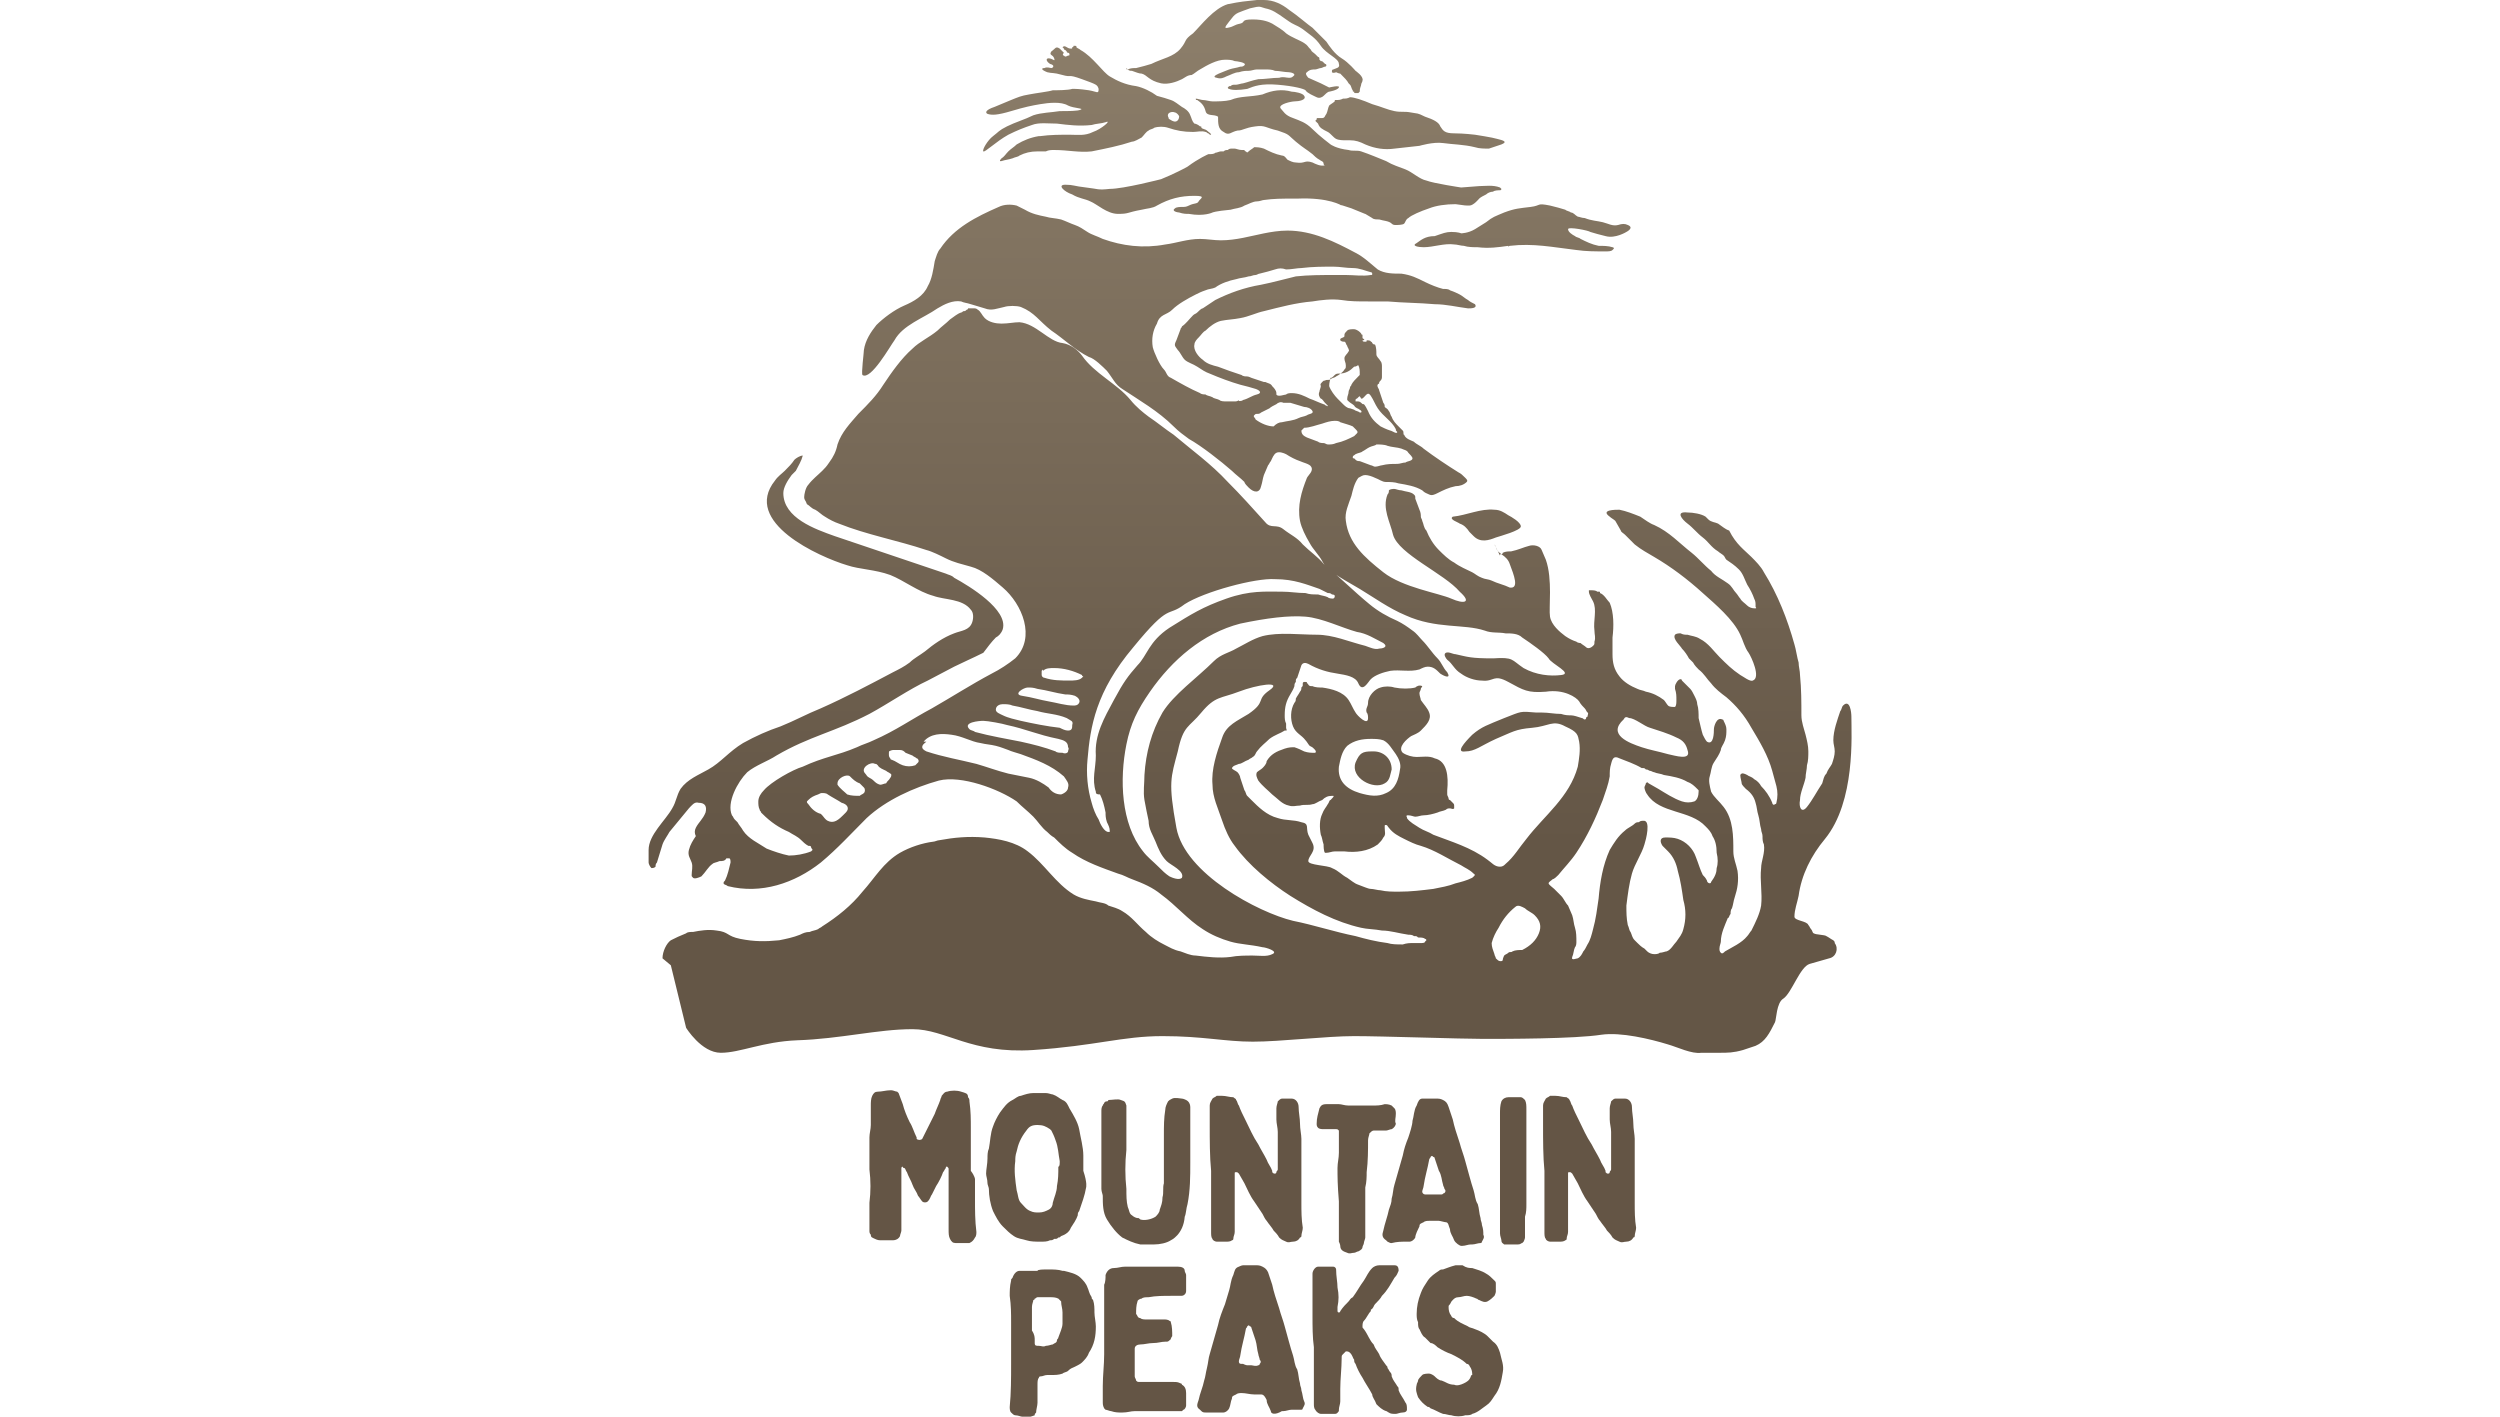 <?xml version="1.0" encoding="utf-8"?>
<!-- Generator: Adobe Illustrator 24.0.0, SVG Export Plug-In . SVG Version: 6.00 Build 0)  -->
<svg version="1.1" id="Layer_1" xmlns="http://www.w3.org/2000/svg" xmlns:xlink="http://www.w3.org/1999/xlink" x="0px" y="0px"
	 viewBox="0 0 180 102" style="enable-background:new 0 0 180 102;" xml:space="preserve">
<style type="text/css">
	.st0{fill:url(#SVGID_1_);}
	.st1{fill:#645545;}
</style>
<g id="Layer_1_1_">
	
		<linearGradient id="SVGID_1_" gradientUnits="userSpaceOnUse" x1="89.942" y1="28.031" x2="89.942" y2="103.921" gradientTransform="matrix(1 0 0 -1 0 104)">
		<stop  offset="0.2" style="stop-color:#645646"/>
		<stop  offset="1" style="stop-color:#8D7F6B"/>
	</linearGradient>
	<path class="st0" d="M98.9,54.1c0.7,0,1.3,0.5,1.3,1.3c-0.1,0.3-0.1,0.8-0.5,1c-0.8,0.5-2.5-0.4-2.1-1.5c0.3-0.7,0.5-0.8,1.2-0.8
		L98.9,54.1L98.9,54.1 M104.6,37.2c-0.3,0.2,0.4,0.4,0.5,0.5c0.3,0.1,0.5,0.3,0.7,0.6c0.1,0.1,0.2,0.2,0.3,0.3
		c0.5,0.5,1.1,0.3,1.6,0.1c0.3-0.1,1.8-0.5,1.8-0.8c0-0.3-0.7-0.7-0.9-0.8c-0.3-0.2-0.6-0.4-1-0.4C106.6,36.6,105.6,37.1,104.6,37.2
		C104.7,37.2,104.6,37.2,104.6,37.2 M81.1,4.9c0,0.1,0,0.1,0.1,0.1c0.1,0.1,0.2,0.1,0.3,0.1c0.3,0.1,0.5,0.2,0.7,0.2
		c0.4,0.1,0.5,0.5,1.4,0.7c0.5,0.1,1.1-0.1,1.5-0.3c0.2-0.1,0.4-0.3,0.7-0.3C86,5.3,86.2,5.1,86.4,5c0.5-0.3,1.2-0.7,1.8-0.7
		c0.2,0,0.5,0,0.7,0.1c0.1,0,0.9,0.1,0.7,0.3c-0.1,0.1-0.2,0.1-0.3,0.1c-0.3,0.1-0.5,0.1-0.8,0.2c-0.2,0.1-1.5,0.5-0.9,0.6
		c0.3,0.1,0.5,0,0.7-0.1c0.3-0.1,0.6-0.3,0.9-0.3c0.3-0.1,0.5-0.1,0.7-0.1c0.2,0,0.4-0.1,0.6-0.1c0.2,0,0.4,0,0.6,0
		c0.2,0,0.5,0,0.7,0.1c0.3,0,0.7,0.1,1,0.1c0.1,0,0.6,0.1,0.3,0.3c-0.1,0.1-0.2,0.1-0.3,0.1c-0.2,0-0.4-0.1-0.7,0
		c-0.5,0-1,0.1-1.5,0.1c-0.5,0.1-0.7,0.2-1.1,0.3c-0.1,0-0.4,0.1-0.5,0.1c-0.1,0-0.1,0-0.1,0c-0.1,0-0.2,0-0.3,0.1h-0.1
		c0,0-0.1,0.1-0.1,0.1c0,0.1,0.1,0.1,0.1,0.1c0.2,0.1,0.7,0.1,1.3,0c0.5-0.2,1-0.4,2.2-0.3c1.2,0.1,1.9,0.3,2,0.4
		c0.1,0.2,0.6,0.4,0.8,0.5c0.2,0.1,0.4,0,0.5-0.1c0.1-0.1,0.3-0.3,0.4-0.3c0,0,0.6-0.1,0.7-0.3c0.1-0.2-0.7,0-0.7,0L95.1,6l-0.9-0.4
		c0,0-0.3-0.3-0.1-0.4C94.3,5,94.5,5,94.7,5c0.1,0,0.3-0.1,0.4-0.1c0.1,0,0.2-0.1,0.3-0.1s0.1-0.1,0.1-0.1V4.7
		c0-0.1-0.1-0.1-0.1-0.1c-0.1-0.1-0.1-0.1-0.1-0.1c-0.1-0.1-0.1-0.1-0.2-0.1l-0.1-0.1C95,4.2,95,4.1,94.9,4.1
		c-0.1-0.1-0.1-0.1-0.2-0.2c-0.1-0.1-0.3-0.2-0.3-0.3c-0.3-0.3-0.2-0.3-0.5-0.5c-0.3-0.2-0.9-0.4-1.3-0.7c-0.3-0.3-0.7-0.5-1-0.7
		c-0.2-0.1-0.6-0.3-1.4-0.3c-0.9,0-0.5,0.2-0.9,0.3c-0.5,0.1-0.4,0.2-0.9,0.3c-0.4,0.1,0-0.3,0.3-0.7c0.3-0.4,0.5-0.4,1.3-0.7
		c0.8-0.2,0.7-0.1,1.1,0c0.5,0.1,0.8,0.3,1.5,0.8s0.6,0.3,1.2,0.7c0.5,0.4,0.9,0.6,1.3,1.2c0.4,0.6,1.3,0.9,1.3,1.3
		c0.1,0.3-0.2,0.3-0.4,0.4c0,0-0.1,0-0.1,0.1v0.1c0.1,0.1,0.3,0,0.3,0s0.2,0.1,0.3,0.1C96.8,5.6,97,5.8,97.1,6c0,0,0,0,0.1,0.1
		c0.1,0.1,0.1,0.3,0.2,0.4c0,0.1,0,0.1,0.1,0.1c0,0.1,0,0.1,0.1,0.1c0,0,0,0,0.1,0c0.1,0,0.1,0,0.1,0s0.1-0.1,0.1-0.1
		c0-0.3,0.1-0.4,0.1-0.5C98,6,98.1,5.9,98.1,5.8c0.1-0.3-0.5-0.7-0.5-0.7s-0.5-0.6-1-0.9S95.7,3.3,95.5,3c-0.3-0.3-0.7-0.7-1-1
		c-0.3-0.2-1.1-0.9-1.7-1.3C92.3,0.3,91.7,0,91,0c-0.2,0-0.3,0-0.5,0c-0.9,0.1-1.1,0.1-2.1,0.3c-1,0.3-1.9,1.5-2.5,2.1
		c-0.7,0.5-0.4,0.5-0.9,1.1s-1.3,0.7-2.1,1.1c-0.3,0.1-0.7,0.2-1.1,0.3c-0.2,0-0.4,0-0.6,0.1C81.1,4.9,81.1,4.9,81.1,4.9 M88.1,9.5
		c0.4,0.3,0.5,0,1-0.1c0.4,0,0.5-0.2,1.3-0.3c0.7-0.1,0.7,0.1,1.6,0.3c0.9,0.3,0.7,0.3,1.3,0.8s0.7,0.5,1.2,0.9
		c0.1,0.1,0.3,0.3,0.5,0.4c0.1,0.1,0.3,0.1,0.3,0.3c0,0.1,0.1,0.1,0.1,0.1c-0.3,0.1-0.7-0.1-0.9-0.2c-0.6-0.2-0.5,0.1-1.2,0
		c-0.2,0-0.4-0.1-0.6-0.2c-0.1-0.1-0.2-0.3-0.4-0.3c-0.5-0.1-0.9-0.3-1.3-0.5c-0.3-0.1-0.5-0.1-0.7-0.1c-0.1,0.1-0.3,0.2-0.4,0.3
		c-0.1,0.1-0.1,0.1-0.2,0c-0.1,0-0.1-0.1-0.1-0.1s-0.1,0-0.2,0c-0.2,0-0.4-0.1-0.5-0.1c-0.1,0-0.1,0-0.2,0c-0.1,0-0.2,0-0.3,0.1
		c-0.1,0-0.2,0-0.3,0.1c-0.1,0-0.1,0-0.2,0c-0.1,0-0.3,0.1-0.4,0.1c-0.1,0.1-0.3,0.1-0.5,0.1c0,0-0.7,0.3-1.5,0.9
		c-0.9,0.5-1.9,0.9-1.9,0.9s-2.7,0.7-3.7,0.7c-0.9,0.1-0.8,0-1.7-0.1c-0.9-0.1-0.9-0.2-1.5-0.2s-0.1,0.5,0.5,0.7
		c0.5,0.3,0.9,0.3,1.3,0.5c0.5,0.2,1.2,0.9,2,0.9s0.6-0.1,1.7-0.3c0.4-0.1,0.8-0.1,1.1-0.3c0.9-0.5,1.7-0.7,2.7-0.7
		c0.9,0,0.4,0.2,0.3,0.4c-0.1,0.2-0.3,0.1-0.7,0.3c-0.2,0.1-0.3,0.1-0.5,0.1c-0.1,0-0.4,0-0.5,0.1c-0.3,0.2,0.2,0.3,0.3,0.3
		c0.3,0.1,0.5,0.1,0.7,0.1c1.1,0.2,1.7-0.1,1.7-0.1s0.2-0.1,1.3-0.2c0.3-0.1,0.7-0.1,1-0.3c0.3-0.1,0.6-0.3,0.9-0.3
		c0.2,0,0.4-0.1,0.5-0.1c0.7-0.1,1.3-0.1,2.1-0.1c0.1,0,0.2,0,0.3,0c2.3-0.1,3.2,0.5,3.2,0.5s-0.5-0.2,0.7,0.2c1.2,0.5,1,0.4,1,0.4
		l0.5,0.3c0.1,0.1,0.3,0.1,0.5,0.1c0.3,0.1,0.7,0.1,0.9,0.3c0.1,0.1,0.2,0.1,0.3,0.1c0.1,0,0.5,0,0.6-0.1c0.1-0.1,0.1-0.3,0.3-0.4
		c0.2-0.2,0.9-0.5,1.5-0.7c0.5-0.2,1.2-0.3,1.9-0.3c0.7,0.1,0.7,0.1,1,0.1s0.7-0.5,0.7-0.5c0.1-0.1,0.3-0.2,0.5-0.3
		c0.1-0.1,0.3-0.2,0.5-0.2c0.1-0.1,0.4-0.1,0.5-0.1c0.1,0,0.1-0.1,0.1-0.1s-0.1-0.1-0.1-0.1c-0.5-0.2-1.1-0.1-1.5-0.1l-1.3,0.1
		c0,0-2-0.3-2.5-0.5c-0.5-0.1-1-0.6-1.5-0.8c-0.5-0.2-0.9-0.3-1.4-0.6c-0.5-0.2-1.2-0.5-1.8-0.7c-0.3-0.1-0.6,0-0.9-0.1
		c-0.9-0.1-1.3-0.4-1.3-0.4s-0.8-0.6-1.3-1.1c-0.5-0.5-0.9-0.6-1.4-0.8c-0.6-0.2-0.7-0.5-0.9-0.7c-0.2-0.3,0.8-0.5,1-0.5
		c0.3,0,0.9-0.1,0.7-0.4c-0.1-0.2-0.7-0.3-0.9-0.3c-0.7-0.2-1.4-0.1-2.1,0.2C90,7,89.3,6.9,88.6,7.2c-0.4,0.1-0.9,0.1-1.3,0.1
		c-0.2,0-0.5-0.1-0.7-0.1c-0.1,0-0.4-0.1-0.5-0.1c0,0.1,0,0.1,0.1,0.1c0.3,0.2,0.5,0.4,0.6,0.8c0.1,0.4,0.6,0.2,0.9,0.4
		C87.7,8.9,87.7,9.3,88.1,9.5 M94.9,8.9c0.1,0.3,0.3,0.4,0.7,0.6c0.2,0.1,0.4,0.4,0.6,0.5c0.2,0.1,0.5,0.1,0.7,0.1c0,0-0.3,0,0.3,0
		c0.4,0,0.7,0.1,1.1,0.3c0.7,0.3,1.4,0.4,2.1,0.3l1.8-0.2c0,0,1-0.3,1.7-0.2c0.7,0.1,1.5,0.1,2.3,0.3c0.3,0.1,0.7,0.1,1,0.1
		c0.3-0.1,0.6-0.2,0.9-0.3c0.5-0.2,0.1-0.3-0.3-0.4c-0.3-0.1-1.6-0.3-1.6-0.3s-0.8-0.1-1.5-0.1c-0.7,0-0.8-0.2-1-0.5
		c-0.1-0.3-0.5-0.5-1.1-0.7c-0.6-0.3-0.5-0.2-1-0.3c-0.5-0.1-0.7,0-1.2-0.1c-0.5-0.1-0.9-0.3-1.6-0.5c-0.7-0.3-1.3-0.5-1.6-0.5
		c-0.2,0.1-0.3,0.1-0.5,0.1c-0.2,0.1-0.3,0.1-0.5,0.1c-0.1,0-0.1,0-0.1,0.1c-0.1,0.1-0.3,0.2-0.4,0.3c-0.1,0.2-0.1,0.4-0.2,0.6
		c-0.1,0.1-0.1,0.3-0.3,0.3h-0.1c0,0,0,0-0.1,0c0,0,0,0-0.1,0c-0.1,0-0.1,0-0.1,0.1c-0.1,0.1-0.1,0.1-0.1,0.1
		C94.7,8.7,94.8,8.8,94.9,8.9 M102,17.5c-0.4,0.2,0.1,0.3,0.5,0.3c0.7,0,1.5-0.3,2.2-0.2c0.2,0,0.5,0.1,0.7,0.1
		c0.3,0.1,0.7,0.1,1,0.1c0.8,0.1,1.5,0,2.2-0.1c-0.1,0.1,0.1,0,0.1,0c1.7-0.2,3.1,0.1,4.8,0.3c0.7,0.1,1.3,0.1,2.1,0.1
		c0.2,0,0.4,0,0.5-0.1c0,0,0.1-0.1,0.1-0.1c0-0.1-0.1-0.1-0.1-0.1c-0.3-0.1-0.7-0.1-1-0.1c-0.5-0.1-0.9-0.3-1.3-0.5
		c-0.1-0.1-0.3-0.1-0.4-0.2c-0.2-0.1-0.5-0.3-0.5-0.5c0-0.2,1.5,0.1,1.6,0.2c0.3,0.1,0.7,0.2,1.1,0.3c0.7,0.2,1.5-0.3,1.5-0.3
		s0.6-0.3,0.1-0.5c-0.2-0.1-0.4-0.1-0.7,0c-0.4,0.1-0.7-0.1-1.1-0.2c-0.4-0.1-0.8-0.1-1.3-0.3c-0.2,0-0.4-0.1-0.5-0.1
		c-0.2-0.1-0.3-0.3-0.5-0.3c-0.1-0.1-0.3-0.1-0.4-0.2c-0.3-0.1-0.7-0.2-1.1-0.3c-1-0.2-0.6,0-1.4,0.1c-0.8,0.1-1.1,0.1-1.9,0.4
		c-0.7,0.3-0.8,0.3-1.3,0.7c-0.5,0.3-0.3,0.2-0.8,0.5s-1,0.3-1,0.3s-0.2-0.1-0.7-0.1c-0.4,0-0.6,0.1-1.2,0.3
		C102.6,17,102.3,17.3,102,17.5 M86.4,9.1c0.1,0,0.1,0,0.1,0.1c0.1,0.1,0.3,0.1,0.4,0.2c0.1,0.1,0.3,0.2,0.3,0.3l0,0l0,0l0,0
		c-0.1,0-0.1,0-0.2-0.1c-0.1,0-0.1-0.1-0.2-0.1c-0.3-0.1-0.6,0-0.9,0c-0.7,0-1.2-0.1-1.8-0.3c-0.3-0.1-0.7-0.1-1,0
		c-0.1,0.1-0.3,0.1-0.4,0.2c-0.2,0.1-0.3,0.3-0.5,0.5c-0.2,0.1-0.5,0.3-0.7,0.3c-0.9,0.3-1.9,0.5-2.9,0.7c-0.9,0.1-1.7-0.1-2.7-0.1
		c-0.2,0-0.4,0-0.6,0.1c-0.1,0-0.2,0-0.3,0c-0.1,0-0.2,0-0.3,0c-0.5,0-0.9,0.1-1.3,0.3c-0.1,0.1-0.3,0.1-0.5,0.2
		c-0.3,0.1-0.5,0.1-0.8,0.2h-0.1v-0.1c0,0,0.1,0,0.1-0.1c0.2-0.1,0.3-0.3,0.5-0.5c0.2-0.2,0.4-0.3,0.6-0.5c0.5-0.3,1-0.5,1.6-0.6
		h0.1c0.7-0.1,1.5-0.1,2.1-0.1c0.6,0,1.1,0.1,1.7-0.2c0.6-0.2,1.4-0.9,0.9-0.7c-0.3,0.1-0.7,0.1-1,0.2c-0.9,0.1-1.7,0-2.5-0.1
		c-0.6,0-1.3-0.1-1.8,0.1c-0.6,0.2-1.1,0.4-1.7,0.7c-0.9,0.5-1.7,1.3-1.8,1.2c-0.1-0.1,0.3-0.8,0.7-1.1s0.4-0.4,1-0.7
		s1.3-0.5,1.9-0.8c0.6-0.2,1.3-0.2,1.9-0.3c0.6,0,1.3,0,1.5-0.1c0.3-0.1-0.5-0.1-0.9-0.3c-0.5-0.3-1.4-0.2-2-0.1
		c-0.6,0.1-1.1,0.2-2.1,0.5c-1,0.3-1.4,0.3-1.7,0.2c-0.2-0.1-0.1-0.3,0.5-0.5c0.5-0.2,0.7-0.3,1.2-0.5c0.5-0.2,0.7-0.3,1.3-0.4
		c0.5-0.1,1.4-0.2,1.7-0.3c0.3,0,1.1,0,1.4-0.1c0.3,0,0.5,0,1.2,0.1c0.6,0.1,0.7,0.3,0.7-0.1C79,6.1,79,6.1,77.9,5.7
		s-0.7-0.1-1.4-0.3c-0.7-0.2-0.7-0.1-1.1-0.2C74.9,5,75,4.9,75.2,4.9c0.2-0.1,0.4,0,0.5,0s0.3-0.2-0.1-0.3c-0.3-0.2-0.3-0.4-0.1-0.4
		c0.3,0,0.5,0.3,0.4,0c-0.1-0.3-0.4-0.2-0.2-0.5C76,3.5,76,3.3,76.3,3.5c0.3,0.3,0.3,0.3,0.3,0.3C76.5,3.9,76.5,4,76.6,4
		c0.1,0.1,0.1,0.1,0.3,0c0.1,0,0.1,0,0.1-0.1l0,0l0,0c0,0,0-0.1-0.1-0.1l0,0c0,0-0.1,0-0.1-0.1l-0.1-0.1c-0.1,0-0.1-0.1-0.1-0.1
		c-0.1-0.1-0.1-0.1-0.1-0.1c0.2-0.2,0.3,0.1,0.6,0.1c0.1,0,0.1,0,0.1-0.1c0,0,0,0,0-0.1V3.5l0,0V3.4c0,0,0.1,0,0.1-0.1
		c0.1,0,0.1,0,0.1,0c0.1,0,0.1,0,0.1,0.1c0.1,0.1,0.2,0.1,0.3,0.2c0.9,0.5,1.6,1.6,2.1,1.9c0.5,0.3,1.1,0.6,1.9,0.7
		c0.5,0.1,1.1,0.4,1.5,0.7C83.7,7,84,7.1,84.3,7.2s0.5,0.3,0.8,0.5c0.2,0.1,0.5,0.3,0.6,0.6c0.1,0.2,0.1,0.4,0.3,0.6
		C86.1,8.9,86.3,9,86.4,9.1 M84.4,8.7c0.4,0.2,0.5-0.2,0.5-0.3c0-0.1-0.2-0.3-0.3-0.3c-0.2-0.1-0.6,0-0.5,0.3
		C84.2,8.5,84,8.5,84.4,8.7 M126.1,40.1c0.3,0.3,0.7,0.7,0.9,1.1c1,1.6,1.7,3.4,2.2,5.2c0.1,0.3,0.2,1,0.3,1.3
		c0,0.3,0.1,0.6,0.1,0.9c0.1,1,0.1,2,0.1,2.9c0,0.5,0.2,1,0.3,1.4c0.1,0.4,0.2,0.8,0.2,1.2c0,0.3,0,0.7-0.1,1c0,0.3-0.1,0.6-0.1,0.9
		c-0.1,0.5-0.4,1.1-0.4,1.6c-0.1,0.5,0.1,1,0.5,0.5c0.4-0.5,0.7-1.1,1.1-1.7c0.1-0.3,0.1-0.5,0.3-0.7c0.1-0.3,0.3-0.5,0.4-0.7
		c0.1-0.3,0.2-0.6,0.2-0.9c0-0.3-0.1-0.5-0.1-0.8c0-0.7,0.3-1.5,0.5-2.1c0.1-0.1,0.1-0.3,0.2-0.4c0.5-0.5,0.6,0.5,0.6,0.8
		c0,1.3,0.3,6.1-1.9,8.8c-1,1.2-1.7,2.6-1.9,4.1c-0.1,0.5-0.3,1-0.3,1.5c0,0.3,0.9,0.3,1,0.6c0.1,0.1,0.1,0.2,0.2,0.3
		c0.1,0.1,0.1,0.3,0.2,0.3c0.1,0.1,0.8,0.1,0.9,0.2c0.2,0.1,0.3,0.2,0.5,0.3c0.1,0.1,0.1,0.1,0.1,0.2c0.3,0.4,0.1,1-0.4,1.1
		l-1.4,0.4c-0.7,0.2-1.3,2.1-1.9,2.5c-0.5,0.3-0.5,1.5-0.6,1.7c-0.4,0.8-0.7,1.4-1.4,1.7l-0.9,0.3c-0.7,0.2-1.1,0.2-1.7,0.2h-1.3
		c-0.7,0.1-1.7-0.4-2.4-0.6c-1.3-0.4-3.4-0.9-4.8-0.7c-1.9,0.3-6.9,0.3-8.5,0.3s-7.3-0.2-9.3-0.2c-2,0-5.3,0.4-7.3,0.4
		c-2,0-3.6-0.4-6.5-0.4c-2.9,0-4.8,0.7-9.3,1c-4.5,0.3-6.3-1.5-8.7-1.5c-2.5,0-5.2,0.7-8.3,0.8c-2.5,0.1-4.1,0.9-5.5,0.9
		S49.4,74,49.4,74l-1.1-4.5L47.7,69c0-0.5,0.3-1.1,0.6-1.3c0.4-0.2,0.6-0.3,1.1-0.5c0.1-0.1,0.3-0.1,0.5-0.1
		c0.5-0.1,1.1-0.2,1.7-0.1c0.9,0.1,0.7,0.4,1.7,0.6c1,0.2,1.8,0.2,2.8,0.1c0.5-0.1,1-0.2,1.5-0.4c0.2-0.1,0.4-0.2,0.7-0.2
		c0.2-0.1,0.4-0.1,0.6-0.2c0.1-0.1,0.2-0.1,0.3-0.2c1.1-0.7,2.1-1.5,2.9-2.5c0.9-1,1.5-2.1,2.7-2.8c0.7-0.4,1.6-0.7,2.4-0.8
		c0.1,0,0.3-0.1,0.4-0.1c1.1-0.2,2.1-0.3,3.3-0.2c1,0.1,2.2,0.3,3.1,1c1.2,0.9,2,2.3,3.3,3.1c0.5,0.3,1.1,0.4,1.6,0.5
		c0.3,0.1,0.7,0.1,0.9,0.3c0.3,0.1,0.7,0.2,1,0.4c0.7,0.4,1.1,1,1.7,1.5c0.4,0.4,0.9,0.7,1.3,0.9c0.4,0.2,0.7,0.4,1.2,0.5
		c0.3,0.1,0.7,0.3,1.1,0.3c0.8,0.1,1.7,0.2,2.5,0.1c0.5-0.1,1.1-0.1,1.6-0.1c0.5,0,1,0.1,1.4-0.1c0.5-0.2-0.5-0.5-0.7-0.5
		C90,68,89.3,68,88.6,67.8c-0.7-0.2-1.4-0.5-2-0.9c-1.1-0.7-1.9-1.7-3-2.5c-0.6-0.5-1.3-0.8-2.1-1.1c-0.3-0.1-0.6-0.3-1-0.4
		c-1.1-0.4-2.3-0.8-3.3-1.5c-0.5-0.3-0.9-0.7-1.3-1.1c-0.2-0.1-0.4-0.3-0.5-0.4c-0.4-0.3-0.7-0.8-1-1.1c-0.4-0.4-0.8-0.7-1.2-1.1
		c-1.3-0.9-4-1.9-5.6-1.5c-1.8,0.5-3.8,1.4-5.2,2.7c-1.1,1.1-2.1,2.2-3.3,3.2c-1.9,1.5-4.3,2.3-6.7,1.7c-0.1-0.1-0.3-0.1-0.3-0.2
		c0-0.1,0-0.1,0.1-0.2c0.2-0.4,0.3-0.9,0.4-1.3c0-0.1,0-0.3-0.1-0.3c-0.1,0-0.1,0-0.2,0C52.2,62,52,62,51.8,62
		c-0.2,0.1-0.4,0.1-0.5,0.2c-0.3,0.2-0.5,0.6-0.8,0.9c-0.2,0.1-0.5,0.2-0.6,0.1c-0.1-0.1-0.1-0.1-0.1-0.2c0-0.3,0.1-0.6,0-0.9
		s-0.3-0.5-0.2-0.9c0.1-0.4,0.3-0.7,0.5-1C50,60,50,59.8,50.1,59.6c0.2-0.4,0.5-0.6,0.7-1.1c0.1-0.4,0-0.7-0.5-0.7
		c-0.3-0.1-0.5,0.2-0.7,0.4c-0.5,0.6-0.9,1.1-1.4,1.7c-0.1,0.2-0.4,0.6-0.5,0.9l-0.4,1.3c-0.1,0.1-0.1,0.2-0.1,0.3
		c-0.1,0.1-0.2,0.1-0.3,0.1c-0.1-0.1-0.2-0.3-0.2-0.4c0-0.3,0-0.7,0-0.9c0-1.1,1.2-2.1,1.7-3c0.3-0.5,0.3-0.9,0.6-1.4
		c0.5-0.7,1.3-1,2-1.4c0.9-0.5,1.5-1.3,2.5-1.9c0.9-0.5,1.8-0.9,2.7-1.2c1-0.4,1.9-0.9,2.9-1.3c1.8-0.8,3.5-1.7,5.2-2.6
		c0.4-0.2,0.8-0.4,1.2-0.7c0.3-0.3,0.7-0.5,1.1-0.8c0.6-0.5,1.3-1,2.1-1.3c0.5-0.2,1.1-0.2,1.3-0.8c0.1-0.3,0.1-0.7-0.1-0.9
		c-0.6-0.8-1.9-0.7-2.7-1c-1.1-0.3-2.1-1.1-3.1-1.5C63,41,61.9,41,61,40.7c-2-0.6-7.6-3.1-5.2-6.1c0.2-0.3,0.5-0.5,0.7-0.7
		c0.3-0.3,0.5-0.5,0.7-0.8c0.1-0.1,0.4-0.3,0.6-0.3c-0.1,0.4-0.3,0.7-0.5,1.1c-0.1,0.1-0.2,0.2-0.3,0.3c-0.3,0.4-0.6,0.9-0.6,1.3
		c0,1.8,2.3,2.6,3.7,3.1c2.7,0.9,5.3,1.8,8,2.7c0.2,0.1,0.4,0.1,0.6,0.3c1.1,0.6,3.9,2.3,3.5,3.7c-0.1,0.3-0.3,0.5-0.5,0.6
		c-0.3,0.3-0.6,0.7-0.9,1.1c-0.8,0.4-1.5,0.7-2.1,1s-1.3,0.7-1.9,1c-1.3,0.6-2.9,1.7-4.2,2.4c-2.5,1.3-4.3,1.6-6.7,3
		c-0.6,0.4-1.5,0.7-2.1,1.2c-0.7,0.7-1.5,2.2-1.1,3.1c0.1,0.1,0.1,0.2,0.2,0.3c0.1,0.1,0.1,0.1,0.2,0.2c0.1,0.2,0.3,0.4,0.4,0.6
		c0.4,0.6,1.1,0.9,1.7,1.3c0.5,0.2,1.1,0.4,1.6,0.5c0.5,0,1.1-0.1,1.6-0.3c0.1-0.1,0.1-0.1,0.1-0.1c0-0.1-0.1-0.1-0.1-0.2
		s-0.1-0.1-0.2-0.1c-0.2-0.1-0.4-0.3-0.5-0.4c-0.3-0.3-0.6-0.4-0.9-0.6c-0.7-0.3-1.3-0.7-1.9-1.3c-0.1-0.1-0.1-0.1-0.1-0.1
		c0-0.1-0.1-0.1-0.1-0.2c-0.1-0.2-0.1-0.4-0.1-0.6c0-0.3,0.2-0.6,0.4-0.8c0.5-0.6,2.1-1.5,2.8-1.7c1.5-0.7,2.5-0.8,3.9-1.4
		c0.4-0.2,0.8-0.3,1.2-0.5c1.6-0.7,2.7-1.5,4.2-2.3c1.4-0.8,2.8-1.7,4.3-2.5c0.6-0.3,1.2-0.7,1.7-1.1c1.5-1.5,0.5-3.9-0.9-5.1
		c-0.7-0.6-1.5-1.3-2.3-1.5c-0.7-0.2-1.2-0.3-1.8-0.6c-0.4-0.2-1-0.5-1.4-0.6c-2.1-0.7-4.3-1.1-6.3-1.9c-0.3-0.1-0.7-0.3-1-0.5
		c-0.2-0.1-0.5-0.4-0.7-0.5c-0.3-0.1-0.4-0.3-0.6-0.4C58,36,57.9,36,57.9,35.8c0-0.2,0.1-0.7,0.3-0.9c0.3-0.4,0.7-0.7,1-1
		c0.2-0.2,0.3-0.3,0.5-0.6c0.3-0.4,0.5-0.8,0.6-1.3c0.3-0.9,0.9-1.5,1.5-2.2c0.7-0.7,1.3-1.3,1.8-2.1c0.6-0.9,1.3-1.9,2.1-2.6
		c0.5-0.5,1.2-0.8,1.8-1.3c0.3-0.3,0.6-0.5,0.9-0.8c0.3-0.2,0.5-0.4,0.8-0.5c0.1,0,0.1-0.1,0.2-0.1c0.1,0,0.1,0,0.2-0.1
		c0.1,0,0.1-0.1,0.1-0.1c0.1,0,0.3,0,0.4,0c0.1,0,0.2,0,0.3,0.1c0.2,0.1,0.3,0.4,0.5,0.6c0.3,0.3,0.8,0.4,1.2,0.4
		c0.5,0,0.9-0.1,1.3-0.1c1.2,0.1,2.1,1.4,3.1,1.5c0.6,0.1,1.1,0.5,1.4,0.9c0.9,1.3,2.5,2,3.5,3.2c0.4,0.5,0.9,0.9,1.3,1.2
		c0.6,0.4,1.2,0.9,1.8,1.3c1.3,1.1,2.7,2.1,3.9,3.4c0.9,0.9,1.8,1.9,2.7,2.9c0.4,0.5,0.8,0.1,1.3,0.5c0.5,0.4,1,0.6,1.4,1.1
		c0.5,0.5,1.1,0.9,1.5,1.4c1.1,0.9,2.2,2,3.3,2.9c0.6,0.5,1.3,0.9,2,1.2c0.4,0.2,0.7,0.4,1.1,0.7c0.3,0.2,0.5,0.5,0.7,0.7
		c0.4,0.4,0.7,0.9,1.1,1.3c0.3,0.3,0.4,0.7,0.7,1c0.3,0.5-0.2,0.3-0.5,0.1c-0.3-0.3-0.5-0.5-0.9-0.5c-0.2,0-0.4,0.1-0.6,0.2
		c-0.7,0.2-1.4,0-2.1,0.1c-0.5,0.1-1.1,0.3-1.4,0.6c-0.2,0.2-0.6,1-0.9,0.3c-0.2-0.5-0.9-0.6-1.5-0.7c-0.7-0.1-1.4-0.3-2.1-0.7
		c-0.2-0.1-0.4-0.1-0.5,0.1c-0.1,0.3-0.2,0.6-0.3,0.9c-0.1,0.1-0.1,0.1-0.1,0.3c-0.1,0.1-0.1,0.2-0.1,0.3c-0.1,0.3-0.2,0.4-0.3,0.6
		c-0.3,0.5-0.4,0.9-0.4,1.5c0,0.2,0,0.4,0.1,0.6c0,0.1,0,0.3,0,0.3c0,0.1,0.1,0.2,0,0.2h-0.1c-0.3,0.2-0.7,0.3-1.1,0.6
		c-0.3,0.3-0.6,0.5-0.9,0.9c-0.1,0.1-0.1,0.3-0.3,0.4c-0.1,0.1-0.2,0.1-0.3,0.2c-0.3,0.1-0.5,0.3-0.7,0.3c-0.2,0.1-0.4,0.1-0.5,0.3
		c0,0.1,0.3,0.2,0.4,0.3c0.1,0.1,0.2,0.3,0.2,0.4c0.1,0.3,0.2,0.6,0.3,0.9c0.1,0.1,0.1,0.3,0.2,0.4c0.1,0.1,0.2,0.2,0.3,0.3
		c0.5,0.5,1.1,1.1,1.9,1.3c0.6,0.2,1.1,0.1,1.7,0.3c0.6,0.1,0.3,0.4,0.5,0.9c0.1,0.2,0.2,0.4,0.3,0.6c0.3,0.6-0.3,0.9-0.3,1.3
		c0,0.3,1.4,0.3,1.7,0.5c0.5,0.2,0.7,0.5,1.1,0.7c0.3,0.2,0.5,0.4,0.8,0.5c0.3,0.1,0.7,0.3,0.9,0.3s0.5,0.1,0.7,0.1
		c0.4,0.1,0.9,0.1,1.3,0.1c0.9,0,1.7-0.1,2.5-0.2c0.5-0.1,1.1-0.2,1.6-0.4c0.4-0.1,0.8-0.2,1.2-0.4c0.1-0.1,0.3-0.2,0.1-0.3
		c-0.3-0.3-0.6-0.4-0.9-0.6c-1-0.5-1.9-1.1-2.9-1.4c-0.4-0.1-0.8-0.3-1.2-0.5c-0.4-0.2-0.8-0.4-1.1-0.8c-0.1-0.1-0.1-0.2-0.2-0.2
		c-0.1,0-0.1,0-0.1,0.1v0.1c0,0.3,0.1,0.5-0.1,0.7c-0.1,0.2-0.2,0.3-0.4,0.5c-0.7,0.5-1.6,0.6-2.4,0.5c-0.2,0-0.5,0-0.7,0
		c-0.2,0-0.4,0.1-0.6,0.1c-0.1,0-0.1,0-0.1,0c-0.1-0.1-0.1-0.5-0.1-0.6c-0.1-0.3-0.1-0.5-0.2-0.7c-0.1-0.5-0.1-1.1,0.1-1.5
		c0.1-0.3,0.3-0.5,0.4-0.7c0.1-0.1,0.1-0.3,0.2-0.3c0.1-0.1,0.3-0.3,0.2-0.3h-0.1c-0.3,0-0.5,0.1-0.7,0.3c-0.3,0.1-0.5,0.3-0.7,0.3
		c-0.3,0.1-0.6,0-0.9,0.1c-0.3,0-0.5,0.1-0.8,0c-0.5-0.1-0.8-0.5-1.2-0.8c-0.3-0.3-0.7-0.6-1-1c-0.1-0.2-0.2-0.4-0.1-0.6
		c0.1-0.1,0.3-0.2,0.4-0.3s0.3-0.3,0.3-0.5c0.3-0.5,0.7-0.7,1.3-0.9c0.3-0.1,0.5-0.1,0.7-0.1c0.3,0.1,0.5,0.2,0.7,0.3
		c0.3,0.1,0.5,0.1,0.8,0.1c0.1-0.1,0-0.2-0.1-0.3c-0.1-0.1-0.1-0.1-0.3-0.2c-0.1-0.1-0.2-0.3-0.3-0.4c-0.3-0.4-0.7-0.5-0.9-1
		c-0.2-0.5-0.2-1.2,0.1-1.7c0.1-0.1,0.1-0.2,0.1-0.3c0.1-0.2,0.2-0.3,0.3-0.5c0.1-0.1,0.1-0.2,0.1-0.3c0.1-0.1,0.1-0.1,0.1-0.2
		c0,0,0,0,0-0.1c0,0,0-0.1,0.1-0.1h0.1c0.1,0,0.1,0,0.1,0.1c0,0,0.1,0,0.1,0.1c0.1,0.1,0.1,0.1,0.3,0.1c0.2,0.1,0.5,0.1,0.7,0.1
		c0.7,0.1,1.5,0.3,1.9,0.9c0.2,0.3,0.3,0.6,0.5,0.9c0.1,0.2,0.9,1,0.9,0.4c0-0.1,0-0.3-0.1-0.4c-0.1-0.3,0.1-0.4,0.1-0.7
		c0-0.5,0.5-1,0.9-1.1c0.3-0.1,0.7-0.1,1,0c0.5,0.1,1.1,0.1,1.5,0c0.1-0.1,0.3-0.2,0.5-0.1l0,0c0,0.1-0.1,0.1-0.1,0.2
		c0,0.1-0.1,0.2-0.1,0.3c0,0.2,0.1,0.4,0.1,0.5c0.2,0.3,0.5,0.6,0.6,0.9c0.2,0.5-0.2,0.9-0.6,1.3c-0.2,0.2-0.5,0.3-0.7,0.4
		c-0.3,0.2-1,0.8-0.6,1.2c0.3,0.2,0.7,0.3,1,0.3c0.4,0,0.9-0.1,1.3,0.1c0.9,0.2,1,1.3,0.9,2.3c0,0.1,0,0.2,0,0.3s0.1,0.2,0.1,0.3
		c0,0.1,0.1,0.1,0.1,0.1c0.1,0.1,0.1,0.1,0.2,0.2c0.1,0.1,0.1,0.1,0.1,0.3v0.1c-0.1,0.1-0.2,0-0.3,0c-0.1,0-0.2,0-0.3,0.1
		c-0.2,0.1-0.4,0.1-0.6,0.2c-0.3,0.1-0.7,0.2-1,0.2c-0.2,0-0.4,0.1-0.6,0.1c-0.1,0-0.3-0.1-0.5-0.1h-0.1c0,0-0.1,0.1,0,0.1
		c0,0,0,0,0,0.1c0.2,0.3,0.6,0.5,0.9,0.7c0.3,0.2,0.7,0.3,1,0.5c1.3,0.5,2.7,0.9,3.9,1.8c0.3,0.2,0.5,0.5,0.9,0.5
		c0.2,0,0.3-0.1,0.4-0.2c0.6-0.5,1-1.2,1.5-1.8c1.3-1.7,3.1-3,3.7-5.2c0.1-0.6,0.2-1.2,0.1-1.8c-0.1-0.5-0.1-0.7-1-1.1
		c-0.9-0.5-1.2,0-2.4,0.1c-1.2,0.1-1.4,0.3-2.6,0.8c-1.1,0.5-1.5,0.9-2.2,0.9c-0.7,0.1-0.1-0.6,0.5-1.2c0.7-0.6,1.1-0.7,2.3-1.2
		c1.3-0.5,1.1-0.5,2.3-0.4c0.1,0,0.3,0,0.4,0c0.5,0,0.9,0.1,1.4,0.1c0.3,0.1,0.5,0.1,0.7,0.1s0.5,0.1,0.8,0.2c0.1,0,0.1,0.1,0.2,0.1
		c0.1,0,0.1-0.1,0.1-0.1c0-0.1,0.1-0.1,0.1-0.1c0-0.1,0.1-0.3,0-0.3c-0.1-0.1-0.1-0.2-0.2-0.3c-0.1-0.1-0.3-0.3-0.4-0.5
		c-0.2-0.3-1.1-0.9-2.4-0.7c-1.3,0.1-1.6-0.1-2.7-0.7c-1.1-0.6-1,0-1.9-0.1c-0.5,0-1.1-0.2-1.5-0.5c-0.5-0.3-0.6-0.7-1-1
		c-0.1-0.1-0.3-0.4-0.1-0.5s0.5,0.1,0.7,0.1c0.9,0.2,1.1,0.3,2.7,0.3c1.5-0.1,1.3,0.1,2.2,0.7c0.9,0.5,1.9,0.6,2.7,0.5
		c0.9-0.1-0.7-0.8-0.9-1.2c-0.3-0.4-1.3-1.1-1.9-1.5c-0.3-0.3-0.8-0.3-1.2-0.3c-0.5-0.1-1,0-1.5-0.2c-1.5-0.5-3.5-0.1-5.7-1.1
		c-1.2-0.5-2.3-1.3-3.3-1.9c-0.8-0.5-2.3-1.2-2.7-2c-0.2-0.4-0.7-0.9-0.9-1.3c-0.3-0.5-0.6-1.1-0.7-1.6c-0.2-1.1,0.1-2.1,0.5-3.1
		c0.1-0.2,0.5-0.5,0.3-0.8c-0.1-0.2-0.6-0.3-0.8-0.4c-0.3-0.1-0.7-0.3-1-0.5c-0.2-0.1-0.5-0.2-0.7-0.1c-0.2,0.1-0.3,0.4-0.4,0.6
		c-0.1,0.1-0.1,0.2-0.2,0.3c-0.1,0.2-0.2,0.5-0.3,0.7c-0.1,0.3-0.1,0.5-0.2,0.8c-0.1,0.5-0.5,0.5-0.9,0.1c-0.1-0.1-0.3-0.3-0.3-0.4
		c-0.3-0.3-0.6-0.5-0.9-0.8c-0.8-0.7-2.2-1.8-3.1-2.3c-0.4-0.3-0.7-0.5-1.1-0.9c-1.1-1.1-2.5-1.9-3.7-2.7c-0.5-0.3-0.7-0.8-1.1-1.3
		c-0.3-0.3-0.9-0.9-1.3-1c-1-0.5-1.8-1.3-2.7-1.9c-0.9-0.7-1.2-1.3-2.2-1.7c-0.3-0.1-0.9-0.1-1.2,0c-0.5,0.1-0.9,0.3-1.4,0.1
		c-0.3-0.1-0.7-0.2-1-0.3c-0.3-0.1-0.5-0.1-0.7-0.2c-0.6-0.1-1.2,0.2-1.7,0.5c-1,0.7-2.5,1.2-3.1,2.3c-0.3,0.4-1.7,2.9-2.3,2.5
		c-0.1-0.1,0.1-1.6,0.1-1.8c0.1-0.7,0.5-1.3,0.9-1.8c0.5-0.5,1.3-1.1,2-1.4c0.7-0.3,1.4-0.7,1.7-1.4c0.3-0.5,0.4-1.2,0.5-1.8
		c0.1-0.3,0.2-0.7,0.4-0.9c1-1.5,2.6-2.3,4.2-3c0.4-0.2,0.9-0.2,1.3-0.1c0.2,0.1,0.4,0.2,0.6,0.3c0.5,0.3,1,0.4,1.5,0.5
		c0.3,0.1,0.7,0.1,1.1,0.2c0.3,0.1,0.7,0.3,1,0.4s0.6,0.3,0.9,0.5s0.7,0.3,1.1,0.5c1.4,0.5,2.9,0.7,4.5,0.4c0.8-0.1,1.6-0.4,2.5-0.4
		c0.5,0,1,0.1,1.5,0.1c1.1,0,2.1-0.3,3.1-0.5c0.5-0.1,1.1-0.2,1.7-0.2c1.8,0,3.4,0.8,4.9,1.6c0.6,0.3,1.1,0.8,1.6,1.2
		c0.5,0.3,1.1,0.3,1.7,0.3c0.7,0.1,1.1,0.3,1.7,0.6c0.4,0.2,0.9,0.4,1.3,0.5c0.2,0,0.4,0,0.5,0.1c0.3,0.1,0.5,0.2,0.7,0.3
		c0.2,0.1,0.4,0.3,0.6,0.4c0.1,0.1,0.3,0.2,0.5,0.3c0.2,0.3-0.3,0.3-0.5,0.3c-0.8-0.1-1.6-0.3-2.4-0.3c-1.1-0.1-2.3-0.1-3.4-0.2
		c-0.5,0-0.9,0-1.4,0c-0.7,0-1.3,0-1.9-0.1c-0.7-0.1-1.5,0-2.1,0.1c-1.2,0.1-2.3,0.4-3.5,0.7c-0.5,0.1-1.1,0.4-1.7,0.5
		c-0.5,0.1-0.9,0.1-1.4,0.2c-0.4,0.1-0.8,0.4-1.1,0.7c-0.2,0.1-0.3,0.3-0.5,0.5c-0.1,0.1-0.3,0.3-0.3,0.5c-0.1,0.4,0.3,0.9,0.6,1.1
		c0.3,0.3,0.7,0.4,1.1,0.5c0.5,0.2,1.1,0.4,1.7,0.6c0.1,0.1,0.3,0.1,0.4,0.1c0.1,0,0.3,0.1,0.3,0.1c0.3,0.1,0.6,0.2,0.9,0.3
		c0,0,0,0,0.1,0c0.2,0.1,0.4,0.1,0.5,0.3c0.1,0.1,0.3,0.3,0.3,0.5c0,0.1,0,0.1,0,0.1c0.1,0.2,0.6,0,0.7,0c0.1-0.1,0.3-0.1,0.4-0.1
		c0.5,0,0.9,0.2,1.3,0.4c0.3,0.1,0.7,0.3,1,0.4c0.1,0,0.1,0.1,0.2,0.1c0,0,0.1,0.1,0.1,0l-0.1-0.1l-0.1-0.1
		c-0.1-0.1-0.2-0.3-0.3-0.3c-0.1-0.1-0.2-0.3-0.1-0.5c0-0.1,0.1-0.3,0.1-0.4s-0.1-0.1,0.1-0.3c0.1-0.1,0.1-0.1,0.2-0.1
		c0.1-0.1,0.3,0,0.4-0.1c0.1-0.1,0.3-0.1,0.4-0.2c0.2-0.1,0.5-0.3,0.6-0.5c0.1-0.1,0.1-0.1,0.1-0.3c0-0.2-0.1-0.3-0.1-0.5
		s0.2-0.3,0.3-0.5c0.1-0.1-0.1-0.3-0.1-0.4c-0.1-0.1-0.1-0.3-0.2-0.3c-0.1,0-0.2,0-0.3-0.1c0,0,0,0,0-0.1l0,0
		c0.1-0.1,0.3-0.1,0.3-0.2c0-0.1,0-0.1,0-0.1c0-0.1,0.1-0.2,0.2-0.3c0.1-0.1,0.3-0.1,0.5-0.1c0.1,0,0.3,0.1,0.4,0.2
		c0.1,0.1,0.1,0.1,0.1,0.1c0,0.1,0.1,0.1,0.1,0.1v0.1c0,0.1,0,0.1,0,0.1c0,0.1,0.1,0.1,0.1,0.1c0.1,0.1-0.1,0.1-0.1,0.1
		c0,0.1,0.1,0.1,0.2,0.1c0.1,0,0.1,0,0.1-0.1c0.1,0,0.3,0,0.3,0.1c0.1,0,0.1,0.1,0.1,0.1c0.1,0.1,0.1,0.1,0.2,0.1
		c0.1,0.2,0.1,0.5,0.1,0.7s0.2,0.3,0.3,0.5c0.1,0.1,0.1,0.3,0.1,0.4c0,0.3,0,0.5,0,0.7c0,0.1,0,0.2-0.1,0.3
		c-0.1,0.1-0.1,0.1-0.1,0.2c-0.1,0.1-0.1,0-0.1,0.1c-0.1,0.1,0.1,0.3,0.1,0.4c0.1,0.3,0.2,0.6,0.3,0.9c0.1,0.1,0.1,0.2,0.1,0.3
		c0.1,0.1,0.2,0.1,0.3,0.3c0.1,0.1,0.1,0.3,0.2,0.4c0.1,0.3,0.3,0.5,0.5,0.7c0.1,0.1,0.2,0.2,0.3,0.3s0,0.3,0.1,0.3
		c0.1,0.3,0.5,0.4,0.7,0.5c0.2,0.2,0.5,0.3,0.7,0.5c0.8,0.6,1.7,1.2,2.5,1.7c0.2,0.1,0.3,0.2,0.5,0.4c0.1,0.1,0.2,0.2,0.1,0.3
		c-0.2,0.2-0.5,0.3-0.8,0.3c-0.5,0.1-0.9,0.3-1.3,0.5c-0.2,0.1-0.4,0.2-0.6,0.1c-0.2-0.1-0.3-0.1-0.5-0.3c-0.5-0.3-1.1-0.4-1.7-0.5
		c-0.3-0.1-0.6-0.1-0.9-0.1s-0.5-0.2-0.8-0.3c-0.2-0.1-0.5-0.2-0.7-0.2c-0.2,0-0.3,0.1-0.5,0.2c-0.3,0.4-0.4,0.9-0.5,1.3
		c-0.2,0.6-0.5,1.2-0.4,1.8c0.2,1.6,1.3,2.6,2.7,3.7c1.4,1.1,4,1.5,4.9,1.9s1.5,0.3,0.6-0.5c-1.1-1.3-4.4-2.7-4.8-4.1
		c-0.2-0.9-0.8-1.9-0.4-2.9c0.1-0.1,0.1-0.2,0.1-0.3c0.1-0.1,0.3-0.1,0.4-0.1c0.1,0,0.3,0.1,0.5,0.1c0.3,0.1,0.7,0.1,0.9,0.3
		c0.1,0.1,0.1,0.1,0.1,0.3c0.1,0.3,0.2,0.5,0.3,0.8c0.1,0.2,0.1,0.4,0.1,0.5s0.1,0.2,0.1,0.3c0.1,0.2,0.1,0.5,0.3,0.7
		c0.2,0.5,0.5,1,0.9,1.4c0.3,0.3,0.7,0.7,1.1,0.9c0.4,0.3,0.9,0.5,1.3,0.7c0.2,0.1,0.4,0.3,0.7,0.4c0.2,0.1,0.5,0.1,0.7,0.2
		c0.4,0.2,0.9,0.3,1.3,0.5c0.7,0.1,0.3-0.9,0-1.7c-0.1-0.3-0.3-0.5-0.6-0.7c-0.1-0.1-0.3-0.2-0.3-0.3c-0.1-0.1-0.1-0.3-0.2-0.4
		L108,40c0-0.1,0-0.1,0.1-0.1c0.1,0,0.1-0.1,0.1-0.1c0.2-0.1,0.4-0.1,0.6-0.1c0.5-0.1,0.9-0.3,1.3-0.4c0.3-0.1,0.8,0,0.9,0.3
		c0.1,0.2,0.2,0.5,0.3,0.7c0.5,1.4,0.2,3.5,0.3,4.1c0.1,0.6,0.7,1.1,1.1,1.4c0.3,0.2,0.5,0.3,0.8,0.4c0.1,0.1,0.3,0.1,0.3,0.1
		c0.1,0.1,0.3,0.2,0.4,0.3c0.1,0.1,0.3,0.1,0.5-0.1c0.1-0.1,0.1-0.1,0.1-0.3c0.1-0.3,0-0.5,0-0.8c-0.1-0.7,0.2-1.5-0.1-2.1
		c-0.1-0.2-0.3-0.5-0.3-0.7c0-0.1,0-0.1,0-0.1h0.1c0.2,0,0.4,0,0.5,0.1c0,0,0,0,0.1,0c0.1,0,0.1,0,0.1,0.1c0.3,0.1,0.5,0.5,0.7,0.7
		c0.3,0.7,0.3,1.7,0.2,2.5c0,0.3,0,0.7,0,0.9c0,0.1,0,0.2,0,0.3c0,0.6,0.1,1.1,0.5,1.6c0.3,0.4,0.8,0.7,1.3,0.9
		c0.2,0.1,0.4,0.1,0.6,0.2c0.5,0.1,0.9,0.3,1.3,0.6c0.1,0.1,0.2,0.3,0.3,0.4c0.1,0.1,0.3,0.1,0.5,0.1c0.1-0.1,0.1-0.3,0.1-0.5
		c0-0.3,0-0.5-0.1-0.8c0-0.1,0-0.1,0-0.2c0-0.1,0.2-0.5,0.4-0.5c0.1,0,0.1,0.1,0.1,0.1c0.1,0.1,0.1,0.1,0.2,0.2
		c0.1,0.1,0.3,0.3,0.4,0.4c0.1,0.1,0.2,0.3,0.3,0.5c0.1,0.2,0.2,0.4,0.2,0.6c0.1,0.3,0.1,0.7,0.1,1c0.1,0.4,0.2,0.9,0.3,1.2
		c0.1,0.2,0.2,0.4,0.3,0.5c0.5,0.3,0.5-0.7,0.5-0.9s0.2-0.9,0.6-0.7c0.1,0,0.1,0.1,0.1,0.1c0.1,0.2,0.2,0.4,0.2,0.6
		c0,0.3,0,0.5-0.1,0.8c-0.1,0.3-0.3,0.5-0.3,0.7c-0.1,0.3-0.3,0.6-0.5,0.9c-0.2,0.3-0.2,0.7-0.3,1c-0.1,0.3,0,0.7,0.1,1.1
		c0.2,0.4,0.6,0.7,0.9,1.1c0.7,0.9,0.7,2.1,0.7,3.2c0,0.5,0.2,0.9,0.3,1.4c0.1,0.7,0,1.3-0.2,1.9c-0.1,0.3-0.1,0.5-0.2,0.8
		c-0.1,0.1-0.1,0.3-0.1,0.4c-0.1,0.1-0.1,0.3-0.2,0.3c-0.2,0.5-0.5,1.1-0.5,1.7c0,0.1-0.1,0.3-0.1,0.5c0,0.1,0,0.2,0.1,0.3
		c0.1,0.1,0.2,0,0.3-0.1c0.5-0.3,1.2-0.6,1.6-1.1c0.1-0.1,0.2-0.3,0.3-0.4c0.3-0.6,0.6-1.2,0.7-1.8c0.1-0.9-0.1-1.8,0-2.7
		c0-0.5,0.3-1.1,0.2-1.7c-0.1-0.2-0.1-0.4-0.1-0.6s-0.1-0.3-0.1-0.5c-0.1-0.3-0.1-0.7-0.2-1c-0.1-0.3-0.1-0.6-0.2-0.9
		c-0.1-0.4-0.3-0.7-0.7-1c-0.1-0.1-0.3-0.3-0.3-0.4s-0.1-0.4-0.1-0.6c0.1-0.2,0.3-0.1,0.5,0c0.1,0.1,0.3,0.1,0.5,0.3
		c0.2,0.1,0.4,0.3,0.5,0.5c0.3,0.3,0.6,0.7,0.8,1.2c0,0.1,0.1,0.2,0.2,0.1c0.1,0,0.1-0.1,0.1-0.1c0.1-0.4,0.1-0.8,0-1.2
		c-0.1-0.4-0.2-0.7-0.3-1.1l0,0c-0.3-1.1-0.9-2.1-1.5-3.1c-0.5-0.9-1.1-1.6-1.8-2.2c-0.4-0.3-0.8-0.6-1.1-1c-0.3-0.3-0.5-0.7-0.9-1
		c-0.1-0.1-0.3-0.3-0.4-0.5c-0.1-0.1-0.2-0.2-0.3-0.3c-0.1-0.2-0.3-0.5-0.5-0.7c-0.1-0.2-0.7-0.7-0.5-1c0.1-0.1,0.3-0.1,0.4-0.1
		c0.2,0.1,0.3,0.1,0.5,0.1c0.3,0.1,0.6,0.1,0.9,0.3c0.6,0.3,1,0.9,1.4,1.3c0.5,0.5,0.9,0.9,1.5,1.3c0.2,0.1,0.7,0.5,0.9,0.4
		c0.6-0.2-0.1-1.7-0.3-2c-0.3-0.4-0.4-0.9-0.6-1.3c-0.5-1.1-1.8-2.2-2.7-3c-1.1-1-2.3-1.9-3.5-2.6c-0.5-0.3-0.9-0.5-1.4-0.9
		l-0.7-0.7c-0.1-0.1-0.3-0.2-0.3-0.3c-0.1-0.2-0.3-0.5-0.4-0.7c-0.1-0.1-0.3-0.2-0.4-0.3c-0.7-0.5,0.4-0.5,0.7-0.5
		c0.5,0.1,1,0.3,1.5,0.5c0.3,0.2,0.7,0.5,1,0.6c1.1,0.5,1.8,1.3,2.7,2c0.5,0.4,0.9,0.9,1.4,1.3c0.3,0.4,0.8,0.6,1.2,0.9
		c0.3,0.2,0.4,0.5,0.6,0.7c0.1,0.1,0.2,0.3,0.3,0.4c0.1,0.2,0.3,0.3,0.5,0.5c0.1,0.1,0.3,0.2,0.5,0.2h0.1c0.1,0,0-0.1,0-0.1
		c0-0.1,0-0.1,0-0.1c0-0.2,0-0.3-0.1-0.5l0,0c-0.1-0.3-0.3-0.7-0.5-1c-0.2-0.4-0.3-0.8-0.6-1.1c-0.3-0.3-0.6-0.5-0.9-0.7
		c-0.1-0.1-0.1-0.2-0.2-0.3c-0.1-0.1-0.3-0.2-0.4-0.3c-0.5-0.3-0.7-0.7-1.1-1c-0.4-0.3-0.7-0.7-1.1-1c-0.4-0.3-0.9-0.9,0-0.8
		c0.4,0,1,0.1,1.3,0.3c0.1,0.1,0.1,0.1,0.2,0.2c0.2,0.2,0.5,0.2,0.7,0.3c0.3,0.2,0.5,0.4,0.8,0.5C125,39.2,125.6,39.6,126.1,40.1
		 M100.9,32.3c-0.3-0.1-0.7-0.1-1-0.2C99.7,32,99.3,32,99.1,32c-0.1,0.1-0.3,0.1-0.5,0.2c-0.2,0.1-0.3,0.2-0.5,0.3
		c-0.1,0.1-0.3,0.1-0.5,0.2c-0.1,0.1-0.2,0.1-0.2,0.2c0,0.1,0,0.1,0.1,0.1c0.1,0.1,0.1,0.1,0.1,0.1c0.1,0.1,0.2,0.1,0.3,0.1
		c0.3,0.1,0.5,0.2,0.8,0.3c0.1,0,0.2,0.1,0.3,0.1c0.2,0,0.4-0.1,0.5-0.1c0.4-0.1,0.7-0.1,1.1-0.1c0.2,0,0.4-0.1,0.6-0.1
		c0.1-0.1,0.5-0.1,0.5-0.3c0-0.1-0.2-0.3-0.3-0.4C101.3,32.4,101.1,32.4,100.9,32.3 M97.8,28.6L97.8,28.6c-0.1,0.1-0.1,0.1-0.1,0.1
		c0,0-0.1,0-0.1,0.1v0.1h0.1c0.1,0,0.2,0,0.3,0.1s0.1,0.1,0.2,0.1c0.1,0.1,0.2,0.3,0.3,0.5c0.2,0.5,0.5,0.8,0.9,1.1
		c0.2,0.1,0.4,0.2,0.7,0.3c0.1,0,0.5,0.3,0.5,0.1c-0.1-0.1-0.1-0.1-0.1-0.2c-0.3-0.6-0.9-0.9-1.3-1.5c-0.2-0.3-0.3-0.6-0.5-0.9
		c-0.2-0.3-0.3-0.1-0.5,0.1c-0.1,0.1-0.1,0.1-0.2,0.1C97.9,28.5,97.9,28.5,97.8,28.6 M95.7,27.8c0.1,0.3,0.4,0.7,0.6,0.9
		c0.1,0.1,0.1,0.1,0.2,0.2c0.1,0.1,0.1,0.1,0.2,0.2c0.1,0.1,0.3,0.3,0.5,0.3l0.3,0.1c0.1,0.1,0.3,0.1,0.4,0.2h0.1
		c0.1-0.1-0.1-0.2-0.1-0.2c-0.1-0.1-0.3-0.1-0.4-0.3c-0.1-0.1-0.3-0.2-0.4-0.3c0,0,0,0-0.1-0.1v-0.1c0-0.2,0.1-0.3,0.1-0.5
		c0-0.1,0.1-0.2,0.1-0.3s0.1-0.1,0.1-0.2c0.1-0.2,0.3-0.4,0.5-0.6c0,0,0.1-0.1,0.1-0.1c0-0.1,0-0.1,0-0.1c0-0.2,0-0.4-0.1-0.6
		c-0.1,0-0.1,0.1-0.3,0.1c-0.3,0.3-0.6,0.5-1.1,0.5c-0.1,0-0.2,0-0.3,0.1l-0.1,0.1c-0.1,0.1-0.1,0.1-0.2,0.1
		C95.7,27.6,95.7,27.7,95.7,27.8 M89.5,28.8c0.4-0.1,0.6-0.3,1-0.4c0.4-0.1,0.2-0.3-0.1-0.4s-0.7-0.2-1.1-0.3
		c-0.7-0.2-1.5-0.5-2.2-0.8c-0.3-0.1-0.6-0.3-0.9-0.5s-0.7-0.3-0.9-0.5s-0.3-0.5-0.5-0.7c-0.2-0.3-0.3-0.3-0.1-0.7
		c0.1-0.3,0.2-0.5,0.3-0.8c0-0.1,0.1-0.1,0.1-0.2c0.3-0.2,0.5-0.5,0.8-0.8c0.1-0.1,0.2-0.1,0.3-0.2c0.1-0.1,0.3-0.3,0.4-0.3
		c0.3-0.2,0.6-0.4,0.9-0.6c1-0.5,2.1-0.9,3.3-1.1c0.5-0.1,0.9-0.2,1.3-0.3c0.4-0.1,0.8-0.2,1.2-0.3c0.9-0.1,1.9-0.1,2.8-0.1
		c0.3,0,0.5,0,0.8,0c0.6,0,1.2,0.1,1.8,0c0.1,0,0.1,0,0.1-0.1s-0.1-0.1-0.1-0.1c-0.4-0.1-0.8-0.3-1.3-0.3s-0.9-0.1-1.4-0.1
		c-0.7,0-1.5,0-2.3,0.1c-0.3,0-0.7,0.1-1.1,0.1c-0.3-0.1-0.5-0.1-0.8,0c-0.3,0.1-0.7,0.2-1.1,0.3c-0.1,0-0.2,0.1-0.3,0.1
		c-0.2,0-0.3,0.1-0.5,0.1c-0.3,0.1-0.6,0.1-0.9,0.2c-0.5,0.1-1.1,0.3-1.5,0.6c-0.2,0.1-0.5,0.1-0.7,0.2c-0.3,0.1-0.5,0.2-0.7,0.3
		c-0.6,0.3-1.3,0.7-1.7,1.1s-0.9,0.3-1.1,1C83,23.8,82.9,24.4,83,25c0.1,0.4,0.5,1.3,0.8,1.6c0.2,0.2,0.2,0.5,0.5,0.6
		c0.7,0.4,1.4,0.8,2.1,1.1c0.1,0.1,0.3,0.1,0.4,0.1c0.1,0.1,0.3,0.1,0.5,0.2c0.1,0.1,0.3,0.1,0.5,0.2c0.1,0.1,0.3,0.1,0.5,0.1
		c0.1,0,0.2,0,0.3,0c0.1,0,0.1,0,0.2,0h0.1c0.1,0,0.2,0,0.3-0.1C89.1,28.9,89.4,28.9,89.5,28.8 M92.3,30.4c0.4-0.1,0.8-0.1,1.2-0.3
		c0.2-0.1,0.4-0.1,0.6-0.2c0.1-0.1,0.5-0.1,0.4-0.3c-0.1-0.2-0.4-0.3-0.6-0.3c-0.3-0.1-0.7-0.2-1-0.3C92.7,29,92.5,29,92.4,29
		c-0.2-0.1-0.4,0-0.5,0.1c-0.2,0.1-0.4,0.2-0.5,0.3c-0.2,0.1-0.4,0.2-0.6,0.3c-0.1,0.1-0.2,0.1-0.3,0.1c-0.1,0-0.1,0-0.2,0.1
		c-0.1,0.1,0.1,0.2,0.1,0.3c0.4,0.3,0.9,0.5,1.3,0.5C91.9,30.5,92.1,30.4,92.3,30.4 M94.1,31.5c0.3,0.1,0.5,0.2,0.8,0.3
		c0.1,0.1,0.3,0.1,0.4,0.1c0.1,0,0.2,0.1,0.3,0.1c0,0,0,0,0.1,0c0.1,0,0.3,0,0.5-0.1c0.5-0.1,0.9-0.3,1.3-0.5
		c0.1-0.1,0.1-0.1,0.2-0.2c0.1-0.1,0-0.2-0.1-0.3c0,0-0.1-0.1-0.1-0.1c-0.1-0.1-0.1-0.1-0.1-0.1c-0.2-0.1-0.6-0.2-0.9-0.3
		c-0.1-0.1-0.3-0.1-0.4-0.1c-0.3,0-0.6,0.1-0.9,0.2c-0.4,0.1-0.9,0.3-1.3,0.3L93.7,31C93.7,31.3,93.9,31.4,94.1,31.5 M100.8,55.4
		c0.1-0.4-0.1-0.8-0.3-1.1c-0.3-0.4-0.5-0.8-0.9-1c-0.3-0.1-0.6-0.1-0.9-0.1c-0.6,0-1.2,0.1-1.7,0.5c-0.4,0.4-0.5,1-0.6,1.5
		c-0.1,1,0.5,1.6,1.5,1.9c0.7,0.2,1.3,0.3,1.9,0C100.5,56.8,100.7,56.1,100.8,55.4 M60.7,58.7c0.1-0.1,0.1-0.1,0.2-0.2
		c0.3-0.3,0.1-0.6-0.3-0.7c-0.3-0.2-0.7-0.4-1-0.6c-0.1-0.1-0.3-0.1-0.4-0.1c-0.1,0-0.1,0-0.3,0.1c-0.3,0.1-0.5,0.2-0.7,0.4
		c-0.1,0.1-0.1,0.1-0.1,0.1c0,0.1,0,0.1,0.1,0.2c0.2,0.3,0.5,0.6,0.9,0.7l0.1,0.1c0.1,0.1,0.2,0.3,0.4,0.4c0.2,0.1,0.4,0.1,0.6,0
		C60.4,59,60.6,58.8,60.7,58.7 M62.2,57.1c0.1-0.1,0.1-0.3,0-0.4c-0.1-0.1-0.2-0.2-0.3-0.3c-0.3-0.1-0.5-0.3-0.7-0.5
		s-0.9,0.1-0.9,0.5v0.1c0.2,0.3,0.5,0.5,0.7,0.7c0.3,0.1,0.6,0.1,0.9,0.1C62,57.2,62.1,57.2,62.2,57.1 M64.1,56
		c0.1-0.1,0.1-0.3,0-0.3c-0.1-0.1-0.2-0.1-0.3-0.2c-0.2-0.1-0.5-0.2-0.6-0.4C63.1,55,63.1,55,63,55c-0.3-0.2-1.1,0.3-0.7,0.7
		c0.1,0.1,0.1,0.2,0.3,0.3s0.3,0.2,0.4,0.3c0.1,0.1,0.3,0.2,0.4,0.2s0.3-0.1,0.4-0.1C63.9,56.2,64,56.2,64.1,56 M66.1,54.9
		c0.1-0.1,0-0.3-0.1-0.3c-0.1-0.1-0.2-0.1-0.3-0.2l-0.5-0.2C65.1,54.1,65,54,64.8,54s-0.3,0-0.5,0c-0.1,0-0.3,0.1-0.3,0.1l0.1-0.1
		c-0.1,0.1-0.1,0.1-0.1,0.3c0,0.1,0,0.2,0.1,0.3c0,0.1,0.1,0.1,0.1,0.1c0.3,0.1,0.5,0.3,0.8,0.4c0.3,0.1,0.6,0.1,0.9,0
		C66,55,66,55,66.1,54.9 M76.4,57.2c0.3-0.1,0.5-0.3,0.5-0.5c0.1-0.3-0.1-0.5-0.3-0.8c-0.9-0.8-2-1.2-3.1-1.6
		c-0.3-0.1-0.7-0.2-0.9-0.3c-0.3-0.1-0.5-0.2-0.9-0.3c-0.4-0.1-0.7-0.1-1.1-0.2c-0.7-0.1-1.3-0.5-2.1-0.6c-0.7-0.1-1.5-0.1-2,0.5
		l0.2,0c-0.1,0.1-0.3,0.2-0.3,0.4c0,0.1,0.1,0.2,0.3,0.3c1.2,0.4,2.4,0.6,3.6,0.9c0.7,0.2,1.5,0.5,2.3,0.7c0.5,0.1,1,0.2,1.5,0.3
		s1,0.4,1.4,0.7C75.7,57,76,57.2,76.4,57.2 M76.9,54.1c0-0.1,0.1-0.2,0-0.3c0-0.4-0.3-0.5-0.7-0.6c-1.5-0.3-2.3-0.7-3.7-1
		c-0.3-0.1-1.4-0.3-1.7-0.3c-0.3,0-1.5,0.1-1,0.6c0.1,0.1,0.3,0.1,0.4,0.2c1.1,0.3,2.3,0.5,3.3,0.7c0.9,0.2,1.7,0.4,2.5,0.7
		c0.1,0.1,0.3,0.1,0.5,0.1C76.7,54.3,76.9,54.2,76.9,54.1 M76.9,52.6c0.3,0,0.3-0.2,0.3-0.4c0.1-0.3-0.1-0.3-0.4-0.5
		c-0.7-0.3-1.4-0.3-2.1-0.5c-0.6-0.1-1.2-0.3-1.8-0.4c-0.2-0.1-0.5-0.1-0.7-0.1s-0.5,0.1-0.5,0.4c0,0.2,0.3,0.3,0.5,0.4
		c0.4,0.2,0.9,0.3,1.3,0.4c0.9,0.2,1.9,0.4,2.8,0.5C76.5,52.5,76.7,52.6,76.9,52.6 M77.7,50.6c0.1-0.2-0.1-0.4-0.3-0.5
		C77.1,50,76.9,50,76.7,50c-0.7-0.1-1.3-0.3-2-0.4c-0.3-0.1-0.5-0.1-0.7-0.1c-0.3,0-1.1,0.5-0.4,0.6c0.7,0.1,1.3,0.3,1.9,0.4
		c0.6,0.1,1.2,0.3,1.8,0.3C77.4,50.8,77.6,50.8,77.7,50.6 M77.9,48.8c0.1-0.1,0.1-0.1,0.1-0.1c0,0-0.1,0-0.1-0.1
		c-0.6-0.3-1.3-0.5-2-0.5c-0.3,0-0.6,0-0.8,0.2v-0.1l-0.1,0.1l0,0C75,48.4,75,48.5,75,48.6c0,0.1,0.1,0.2,0.2,0.2
		C75.8,49,76.4,49,77,49C77.3,49,77.7,49,77.9,48.8 M78.9,57c-0.3-0.9,0-1.7,0-2.6c-0.1-1.5,0.6-2.7,1.3-4s1-1.7,1.7-2.5
		c0.7-0.7,0.8-1.7,2.3-2.7c1.6-1,2.4-1.5,4.1-2.1c1.7-0.6,2.8-0.5,4-0.5c0.6,0,1.1,0.1,1.7,0.1c0.3,0.1,0.5,0.1,0.9,0.1
		c0.3,0.1,0.5,0.1,0.7,0.2c0.1,0.1,0.3,0.1,0.5,0.1H96l0.1-0.1v-0.1c0-0.1-0.2-0.1-0.2-0.1c-0.1-0.1-0.2-0.1-0.3-0.1
		c-0.2-0.1-0.4-0.2-0.6-0.3c-0.9-0.3-1.8-0.7-3.2-0.7c-1.4-0.1-5.1,0.9-6.5,1.8c-1.3,1-1-0.2-3.7,3.1c-2.7,3.2-3.1,5.7-3.3,8.1
		c-0.1,1,0,2.1,0.3,3.1c0.1,0.4,0.3,0.9,0.5,1.2c0.1,0.3,0.4,0.9,0.7,0.9h0.1c0,0,0,0,0-0.1c0-0.2-0.1-0.4-0.2-0.6
		c-0.1-0.3-0.1-0.5-0.1-0.7c-0.1-0.5-0.2-0.9-0.4-1.3C78.9,57.2,78.9,57.1,78.9,57 M85.1,63.2C85.1,63.2,85.1,63.2,85.1,63.2
		c0.2-0.5-0.8-0.9-1.1-1.2c-0.4-0.4-0.6-0.9-0.8-1.4c-0.2-0.5-0.5-0.9-0.5-1.5c-0.1-0.5-0.2-0.9-0.3-1.5c-0.1-0.6,0-1.2,0-1.8
		c0.1-1.6,0.5-3.1,1.3-4.5c0.8-1.3,2.5-2.5,3.7-3.7c0.5-0.5,1.1-0.6,1.6-0.9c0.6-0.3,1.2-0.7,1.9-0.9c1.2-0.3,2.7-0.1,3.9-0.1
		c1.2,0,2.3,0.5,3.5,0.8c0.3,0.1,0.7,0.3,1,0.2c0.2,0,0.7-0.1,0.3-0.4c-0.6-0.3-1.2-0.7-1.9-0.8c-1.1-0.3-2.5-1-3.7-1.1
		c-1.2-0.1-2.8,0.1-4.7,0.5c-2.7,0.7-4.9,2.6-6.5,4.9c-0.9,1.3-1.4,2.3-1.7,3.8c-0.5,2.5-0.4,5.7,1.2,7.7c0.3,0.4,0.7,0.7,1.1,1.1
		c0.3,0.3,0.5,0.5,0.8,0.7C84.4,63.2,84.9,63.4,85.1,63.2 M101.8,67.9c0.1,0,0.3,0,0.5,0c0.1,0,0.3,0,0.3-0.1
		c0.1-0.1,0.1-0.1,0.1-0.1s0-0.1-0.1-0.1c-0.1-0.1-0.3-0.1-0.5-0.1c-0.1-0.1-0.1-0.1-0.3-0.1c-0.1-0.1-0.3-0.1-0.4-0.1
		c-0.7-0.1-1.3-0.3-1.9-0.3c-0.5-0.1-1.1-0.1-1.5-0.2c-1.8-0.4-3.5-1.3-5.1-2.3c-1.4-0.9-3-2.2-4-3.6c-0.4-0.5-0.7-1.2-0.9-1.8
		c-0.3-0.9-0.7-1.7-0.7-2.6c-0.1-1.1,0.3-2.3,0.7-3.4c0.3-0.9,1.1-1.2,1.9-1.7c1.3-0.9,0.5-1,1.5-1.7c1-0.7-0.9-0.4-2.2,0.1
		c-1.3,0.5-1.7,0.3-2.7,1.5c-0.9,1.1-1.3,0.9-1.7,2.8c-0.5,1.9-0.7,2.2-0.1,5.5c0.6,3.3,5.9,6.1,8.4,6.7c1.5,0.3,3,0.8,4.5,1.1
		c0.7,0.2,1.5,0.4,2.3,0.5c0.3,0.1,0.7,0.1,1.1,0.1C101.3,67.9,101.5,67.9,101.8,67.9 M116.9,51.8c-1.2,1.1,0.4,1.7,1.3,2
		c0.6,0.2,1.2,0.3,1.9,0.5c0.5,0.1,1.7,0.5,1.4-0.3c-0.1-0.4-0.3-0.7-0.8-0.9c-0.6-0.3-1.3-0.5-1.9-0.7c-0.4-0.1-1.1-0.7-1.5-0.7
		C117.1,51.6,117,51.6,116.9,51.8 M110.8,67.2c0.2-0.5,0.1-0.9-0.3-1.3c-0.2-0.2-0.5-0.3-0.7-0.5c-0.2-0.1-0.5-0.3-0.7-0.1
		c-0.5,0.4-0.9,0.9-1.2,1.5c-0.2,0.3-0.4,0.7-0.5,1.1c0,0.3,0.1,0.5,0.2,0.8c0,0.1,0.1,0.2,0.1,0.3c0.1,0.1,0.2,0.2,0.3,0.2h0.1
		c0.1,0,0.1-0.1,0.1-0.1c0-0.1,0.1-0.3,0.1-0.3c0.1-0.1,0.2-0.1,0.3-0.2c0.1-0.1,0.2,0,0.3-0.1c0.2-0.1,0.5-0.1,0.7-0.1
		C110.2,68.1,110.6,67.7,110.8,67.2 M123.6,62.5c0.1-0.3,0.1-0.7,0-1.1c0-0.5-0.1-0.9-0.3-1.2c-0.1-0.3-0.3-0.5-0.5-0.7
		c-1.1-1.2-3.3-0.9-4.2-2.3c-0.1-0.1-0.2-0.4-0.2-0.5c0-0.1,0.1-0.2,0.1-0.3c0.1-0.1,0.1-0.1,0.2,0c0.2,0.1,0.5,0.3,0.7,0.4
		c0.5,0.3,1.1,0.7,1.7,0.9c0.3,0.1,0.6,0.1,0.9,0c0.2-0.1,0.3-0.4,0.3-0.7c0-0.1,0-0.1,0-0.1l-0.1-0.1c-0.2-0.2-0.4-0.4-0.7-0.5
		c-0.5-0.3-1.1-0.4-1.7-0.5c-0.2-0.1-0.5-0.1-0.7-0.2c-0.1,0-0.2-0.1-0.3-0.1c-0.1,0-0.1-0.1-0.3-0.1c-0.1-0.1-0.1-0.1-0.3-0.1
		c-0.5-0.3-1.1-0.5-1.6-0.7c-0.4-0.2-0.5,0-0.6,0.4c-0.1,0.3-0.1,0.6-0.1,0.9c-0.1,0.6-0.3,1.1-0.5,1.7c-0.5,1.3-1.1,2.6-1.9,3.8
		c-0.4,0.6-0.9,1.1-1.3,1.6c-0.1,0.1-0.3,0.3-0.4,0.3c-0.1,0.1-0.3,0.2-0.3,0.3c0,0.1,0.3,0.3,0.4,0.4c0.1,0.1,0.3,0.3,0.5,0.5
		c0.2,0.2,0.3,0.5,0.5,0.7c0.1,0.2,0.2,0.5,0.3,0.7c0.1,0.3,0.1,0.6,0.2,0.9s0.1,0.7,0.1,1c0,0.1,0,0.3-0.1,0.4
		c-0.1,0.2-0.1,0.5-0.2,0.7c-0.1,0.3,0.3,0.1,0.4,0.1c0.2-0.1,0.3-0.3,0.4-0.5c0.1-0.1,0.2-0.3,0.3-0.5c0.2-0.3,0.3-0.7,0.4-1.1
		c0.2-0.7,0.3-1.5,0.4-2.2c0.1-1.2,0.3-2.4,0.8-3.5c0.3-0.5,0.6-1,1.1-1.4c0.2-0.2,0.5-0.3,0.7-0.5c0.1-0.1,0.2-0.1,0.3-0.1
		c0.1-0.1,0.2-0.1,0.3-0.1c0.6-0.1,0.2,1.4,0.1,1.7c-0.2,0.7-0.7,1.4-0.9,2.1c-0.2,0.7-0.3,1.5-0.4,2.3c0,0.5,0,0.9,0.1,1.4
		c0.1,0.2,0.1,0.4,0.2,0.5c0.1,0.2,0.1,0.4,0.3,0.6c0.1,0.1,0.1,0.1,0.2,0.2c0.1,0.1,0.3,0.3,0.5,0.4c0.1,0.1,0.1,0.1,0.2,0.2
		c0.1,0.1,0.3,0.2,0.5,0.2c0.1,0,0.3,0,0.4-0.1c0.2,0,0.4-0.1,0.5-0.1c0.3-0.1,0.5-0.5,0.7-0.7c0.2-0.3,0.4-0.5,0.5-0.9
		c0.2-0.7,0.2-1.4,0-2.1c-0.1-0.7-0.2-1.4-0.4-2.1c-0.1-0.5-0.3-1-0.7-1.4c-0.1-0.1-0.3-0.3-0.4-0.4c-0.2-0.3-0.2-0.6,0.2-0.6
		c0.3,0,0.6,0,0.9,0.1c0.6,0.2,1.1,0.7,1.3,1.3c0.2,0.5,0.3,0.9,0.5,1.3c0.1,0.1,0.2,0.2,0.3,0.4c0,0.1,0.1,0.2,0.2,0.2
		c0.1,0,0.1-0.1,0.1-0.1C123.5,63.1,123.6,62.8,123.6,62.5"/>
</g>
<g id="Layer_3">
	<g>
		<g>
			<path class="st1" d="M75.5,91.4c0.3,0,0.7,0,1,0.1h0.1c0.4,0.1,0.9,0.2,1.2,0.5c0.2,0.2,0.4,0.4,0.5,0.7c0.1,0.2,0.1,0.4,0.3,0.7
				c0,0.1,0,0.1,0.1,0.2c0.1,0.3,0.1,0.6,0.1,0.9s0.1,0.7,0.1,1c0,0.7-0.1,1.3-0.5,1.9c-0.1,0.3-0.3,0.5-0.5,0.7
				c-0.1,0.1-0.3,0.2-0.5,0.3c-0.2,0.1-0.3,0.1-0.5,0.3c-0.1,0.1-0.3,0.1-0.4,0.2c-0.3,0.1-0.5,0.1-0.9,0.1c-0.1,0-0.1,0-0.2,0
				c-0.2,0-0.3,0.1-0.5,0.1c-0.1,0-0.1,0.1-0.1,0.1c-0.1,0.1-0.1,0.3-0.1,0.5c0,0.2,0,0.4,0,0.5c0,0.3,0,0.5,0,0.8
				c0,0.2-0.1,0.5-0.1,0.7c-0.1,0.1-0.1,0.1-0.1,0.2c-0.3,0.1-0.5,0.2-0.8,0.1c-0.1,0-0.1,0-0.1,0c-0.1,0-0.3-0.1-0.5-0.1
				c-0.1,0-0.2-0.1-0.3-0.2c-0.1-0.1-0.1-0.3-0.1-0.4c0.1-1,0.1-2.1,0.1-3.1c0-1,0-2,0-3c0-0.6,0-1.2-0.1-1.9c0-0.3,0-0.7,0.1-1.1
				c0-0.1,0-0.1,0.1-0.2c0.1-0.3,0.3-0.5,0.5-0.5c0.3,0,0.6,0,0.9,0c0.1,0,0.3,0,0.4,0C74.7,91.4,75.1,91.4,75.5,91.4z M74.5,96.5
				c0,0.1,0,0.1,0,0.2c0,0.2,0.1,0.2,0.3,0.2s0.3,0.1,0.5,0c0.2,0,0.4-0.1,0.5-0.1c0.1-0.1,0.3-0.1,0.3-0.3c0-0.1,0.1-0.1,0.1-0.2
				c0.1-0.3,0.3-0.7,0.3-1c0-0.3,0-0.5,0-0.8c0-0.3-0.1-0.5-0.1-0.8c-0.1-0.1-0.1-0.1-0.2-0.2c-0.2-0.1-0.4-0.1-0.6-0.1
				c-0.3,0-0.5,0-0.9,0c-0.1,0-0.1,0.1-0.2,0.1c0,0.1-0.1,0.1-0.1,0.1c0,0.1-0.1,0.3-0.1,0.5c0,0.6,0,1.2,0,1.7
				C74.5,96.1,74.5,96.3,74.5,96.5z"/>
			<path class="st1" d="M79.5,94.7c0-0.6,0-1.3,0-1.9c0-0.1,0-0.2,0-0.3c0.1-0.2,0.1-0.5,0.1-0.7c0.1-0.3,0.3-0.5,0.6-0.5
				c0.3,0,0.5-0.1,0.8-0.1c0.1,0,0.2,0,0.3,0c0.1,0,0.3,0,0.5,0c0.4,0,0.8,0,1.3,0c0.1,0,0.3,0,0.5,0c0.3,0,0.5,0,0.8,0
				c0.1,0,0.1,0,0.1,0c0.1,0,0.1,0,0.3,0c0.3,0,0.5,0.1,0.5,0.3c0,0.1,0.1,0.2,0.1,0.3c0,0.3,0,0.6,0,0.9c0,0.1,0,0.1,0,0.2
				c0,0.1,0,0.2-0.1,0.3c-0.1,0.1-0.2,0.1-0.3,0.1c-0.3,0-0.5,0-0.7,0c-0.5,0-1.1,0-1.6,0.1c-0.2,0-0.4,0-0.5,0.1
				c-0.1,0-0.3,0.1-0.3,0.2c-0.1,0.3-0.1,0.6-0.1,0.9c0.1,0.1,0.1,0.3,0.3,0.3c0.1,0.1,0.3,0.1,0.4,0.1c0.4,0,0.9,0,1.3,0
				c0.1,0,0.3,0,0.4,0.1c0.1,0,0.1,0.1,0.1,0.1c0.1,0.3,0.1,0.7,0.1,1c-0.1,0.1-0.1,0.3-0.2,0.3c-0.1,0.1-0.1,0.1-0.3,0.1
				c-0.3,0-0.5,0.1-0.9,0.1c-0.3,0-0.6,0.1-0.9,0.1c-0.2,0-0.4,0.1-0.4,0.3c0,0.1,0,0.3,0,0.4c0,0.4,0,0.9,0,1.3c0,0.1,0,0.3,0,0.3
				c0,0.1,0.1,0.2,0.1,0.3c0.1,0.1,0.1,0.1,0.3,0.1c0.3,0,0.6,0,0.9,0c0.3,0,0.6,0,0.9,0c0.2,0,0.4,0,0.6,0s0.3,0,0.5,0.1
				c0.1,0,0.1,0.1,0.1,0.1c0.2,0.1,0.3,0.3,0.3,0.6c0,0.1,0,0.3,0,0.5c0,0.1,0,0.3,0,0.4c0,0.1-0.1,0.3-0.2,0.3l-0.1,0.1
				c-0.5,0-1,0-1.5,0c-0.3,0-0.5,0-0.7,0c-0.4,0-0.8,0-1.2,0c-0.3,0-0.5,0.1-0.9,0.1c-0.3,0-0.5,0-0.8-0.1c-0.1,0-0.3-0.1-0.4-0.1
				c-0.1-0.1-0.1-0.1-0.1-0.1c-0.1-0.2-0.1-0.3-0.1-0.5c0-0.4,0-0.8,0-1.1c0-0.8,0.1-1.5,0.1-2.3c0-0.3,0-0.5,0-0.7
				C79.5,96.1,79.5,95.3,79.5,94.7z"/>
			<path class="st1" d="M91.5,101.6c-0.1-0.3-0.3-0.5-0.3-0.8c-0.1-0.2-0.2-0.4-0.4-0.4c-0.1,0-0.3,0-0.5,0c-0.3,0-0.6-0.1-0.9-0.1
				c-0.1,0-0.3,0-0.4,0.1c-0.2,0.1-0.3,0.1-0.3,0.3c-0.1,0.2-0.1,0.5-0.2,0.7c-0.1,0.2-0.3,0.3-0.4,0.3c-0.1,0-0.1,0-0.2,0
				c-0.4,0-0.7,0-1.1,0c-0.1,0-0.2,0-0.3-0.1c0,0-0.1-0.1-0.1-0.1c-0.3-0.2-0.2-0.4-0.1-0.7c0.1-0.5,0.3-0.9,0.4-1.4
				c0.1-0.3,0.1-0.5,0.2-0.9s0.1-0.7,0.2-1c0.2-0.7,0.4-1.4,0.6-2.1c0.1-0.5,0.3-1,0.5-1.5c0.1-0.3,0.2-0.7,0.3-1
				c0.1-0.3,0.1-0.7,0.3-1.1c0.1-0.3,0.1-0.5,0.4-0.6c0,0,0.2-0.1,0.3-0.1c0.3,0,0.6,0,0.9,0c0.2,0,0.3,0,0.5,0.1
				c0.2,0.1,0.3,0.2,0.4,0.4c0.1,0.3,0.2,0.6,0.3,0.9c0.1,0.5,0.3,1.1,0.5,1.7c0.1,0.4,0.3,0.9,0.4,1.3c0.2,0.7,0.4,1.5,0.6,2.1
				c0.1,0.3,0.1,0.7,0.3,1c0.1,0.3,0.1,0.7,0.2,1c0,0.2,0.1,0.3,0.1,0.5c0.1,0.3,0.1,0.6,0.2,0.8c0.1,0.2,0,0.3-0.1,0.5
				c0,0.1-0.1,0.1-0.1,0.1c-0.2,0-0.4,0-0.6,0c0,0-0.1,0-0.1,0c-0.2,0-0.4,0.1-0.6,0.1h-0.1C91.8,101.9,91.5,101.8,91.5,101.6z
				 M89.8,98.3c0.1,0,0.1,0,0.3,0c0.1,0,0.3,0.1,0.5,0c0.1,0,0.1-0.1,0.1-0.1c0.1-0.1,0.1-0.2,0-0.3c0-0.1-0.1-0.3-0.1-0.4
				c-0.1-0.3-0.1-0.7-0.2-1c-0.1-0.3-0.2-0.6-0.3-0.9c0,0,0-0.1-0.1-0.1c-0.1-0.1-0.1-0.1-0.2,0c0,0.1-0.1,0.1-0.1,0.2
				c-0.1,0.6-0.3,1.2-0.4,1.9c0,0.1-0.1,0.3-0.1,0.4s0,0.2,0.2,0.2c0.1,0,0.1,0,0.1,0C89.7,98.3,89.8,98.3,89.8,98.3z"/>
			<path class="st1" d="M94.5,94.7c0-0.5,0-1,0-1.5c0-0.3,0-0.7,0-1c0-0.1,0-0.3,0-0.5c0-0.2,0.2-0.5,0.4-0.5c0.1,0,0.1,0,0.1,0
				c0.3,0,0.6,0,0.9,0c0.1,0,0.1,0,0.1,0c0.1,0,0.2,0.1,0.2,0.2c0,0.5,0.1,0.9,0.1,1.3c0.1,0.5,0.1,0.9,0,1.4c0,0.1,0,0.1,0,0.3
				c0,0.1,0.1,0.1,0.1,0.1c0,0,0.1,0,0.1-0.1c0.2-0.3,0.4-0.5,0.6-0.7c0.1-0.1,0.1-0.2,0.3-0.3c0.3-0.4,0.5-0.8,0.8-1.2
				c0.2-0.3,0.3-0.6,0.6-0.9c0.1-0.1,0.3-0.2,0.5-0.2c0.2,0,0.4,0,0.6,0c0.1,0,0.1,0,0.2,0c0.1,0,0.2,0,0.3,0c0.2,0,0.3,0.1,0.3,0.4
				c-0.1,0.2-0.1,0.3-0.3,0.5c-0.3,0.5-0.5,0.9-0.9,1.3c-0.1,0.2-0.3,0.4-0.5,0.6c-0.1,0.1-0.1,0.3-0.3,0.4c0,0,0,0,0,0.1
				c-0.2,0.2-0.3,0.5-0.5,0.7c-0.1,0.1-0.1,0.3-0.1,0.4c0,0.1,0,0.1,0.1,0.2c0.3,0.4,0.4,0.8,0.7,1.1c0.1,0.3,0.3,0.5,0.4,0.7
				c0.1,0.3,0.3,0.5,0.5,0.8c0.1,0.1,0.1,0.1,0.1,0.2c0.1,0.1,0.1,0.2,0.2,0.3c0.1,0.1,0.1,0.2,0.1,0.3c0.1,0.3,0.3,0.5,0.4,0.7
				c0.1,0.1,0.1,0.1,0.1,0.3c0.1,0.3,0.3,0.5,0.5,0.9c0.1,0.1,0.1,0.3,0.1,0.5c0,0.1-0.1,0.2-0.3,0.2c-0.2,0-0.4,0.1-0.5,0.1
				c-0.2,0-0.4,0-0.5-0.1c-0.1,0-0.1-0.1-0.2-0.1c-0.3-0.1-0.5-0.3-0.7-0.5c-0.1-0.3-0.3-0.5-0.3-0.7c-0.2-0.4-0.5-0.8-0.7-1.2
				c-0.2-0.3-0.4-0.7-0.5-1c-0.1-0.1-0.1-0.2-0.1-0.3c-0.1-0.1-0.1-0.3-0.3-0.5c-0.1-0.1-0.2-0.1-0.3-0.1c-0.1,0.1-0.1,0.1-0.2,0.2
				c-0.1,0.1-0.1,0.1-0.1,0.3c0,0.7-0.1,1.5-0.1,2.2c0,0.3,0,0.6,0,0.9c0,0.2-0.1,0.4-0.1,0.6c0,0.1,0,0.1,0,0.1
				c-0.1,0.1-0.1,0.2-0.3,0.2c-0.3,0-0.7,0-1,0c-0.1,0-0.3-0.1-0.4-0.3c-0.1-0.1-0.1-0.3-0.1-0.4c0-0.1,0-0.3,0-0.5
				c0-0.5,0-0.9,0-1.5c0-0.7,0-1.5,0-2.1C94.5,96.3,94.5,95.5,94.5,94.7z"/>
			<path class="st1" d="M106,91.3c0.3,0.1,0.7,0.2,1,0.4c0.2,0.1,0.4,0.3,0.6,0.5c0.1,0.1,0.1,0.1,0.1,0.3c0,0.2,0,0.4,0,0.5
				c0,0.1-0.1,0.3-0.1,0.3c-0.1,0.1-0.3,0.3-0.5,0.4s-0.4,0-0.6-0.1c-0.1,0-0.1-0.1-0.2-0.1c-0.2-0.1-0.5-0.2-0.7-0.2
				c-0.2,0-0.4,0.1-0.6,0.1c-0.2,0-0.3,0.1-0.4,0.2c-0.1,0.1-0.1,0.1-0.2,0.3c-0.1,0.1-0.1,0.1-0.1,0.2c0,0.1,0,0.3,0.1,0.5
				c0.1,0.1,0.1,0.3,0.3,0.3c0.3,0.3,0.6,0.4,1,0.6c0.1,0.1,0.3,0.1,0.5,0.2c0.3,0.1,0.7,0.3,0.9,0.5c0.1,0.1,0.3,0.3,0.4,0.4
				c0.3,0.2,0.4,0.5,0.5,0.8c0.1,0.5,0.3,0.9,0.2,1.4c-0.1,0.6-0.2,1.2-0.6,1.7c-0.2,0.3-0.3,0.5-0.6,0.7c-0.3,0.2-0.6,0.5-1,0.6
				c-0.1,0.1-0.3,0.1-0.5,0.1c-0.3,0.1-0.7,0.1-1,0c-0.2,0-0.4-0.1-0.6-0.1c-0.3-0.1-0.6-0.3-0.9-0.4c-0.1-0.1-0.1-0.1-0.2-0.1
				c-0.3-0.2-0.5-0.4-0.7-0.7c-0.1-0.3-0.2-0.5-0.1-0.9c0-0.1,0.1-0.2,0.1-0.3s0.2-0.3,0.3-0.4c0.1-0.1,0.4-0.1,0.5-0.1
				c0.1,0,0.3,0.1,0.4,0.2c0.1,0.1,0.3,0.3,0.5,0.3c0.3,0.1,0.5,0.3,0.9,0.3c0.2,0.1,0.5,0,0.7-0.1c0.2-0.1,0.4-0.2,0.5-0.5
				c0-0.1,0.1-0.1,0.1-0.1c0-0.1,0-0.3-0.1-0.5c-0.1-0.1-0.1-0.3-0.3-0.3c-0.3-0.3-0.7-0.5-1.1-0.7c-0.3-0.1-0.7-0.3-1-0.5
				c-0.1-0.1-0.3-0.3-0.5-0.3c-0.1-0.1-0.3-0.3-0.4-0.4c-0.2-0.1-0.3-0.4-0.4-0.6c-0.1-0.1-0.1-0.3-0.1-0.5
				c-0.1-0.2-0.1-0.4-0.1-0.6c0-0.5,0.1-1,0.3-1.5c0.1-0.3,0.3-0.6,0.5-0.9c0.2-0.3,0.5-0.5,0.8-0.7c0.1-0.1,0.2-0.1,0.3-0.1
				c0.3-0.1,0.5-0.2,0.9-0.3c0.1,0,0.3,0,0.5,0C105.6,91.3,105.8,91.3,106,91.3z"/>
		</g>
		<path class="st1" d="M70.2,84.9c0,0.5,0,1,0,1.5c0,0.7,0,1.5,0.1,2.3c0,0.1,0,0.3-0.1,0.4c-0.1,0.2-0.2,0.3-0.4,0.4
			c-0.1,0-0.2,0-0.3,0s-0.2,0-0.3,0c-0.1,0-0.3,0-0.4,0c-0.2,0-0.3-0.1-0.4-0.3c-0.1-0.2-0.1-0.4-0.1-0.7c0-1,0-1.9,0-2.9
			c0-0.5,0-0.9,0-1.4c0-0.1,0-0.1-0.1-0.2c-0.1,0-0.1,0-0.1,0.1c-0.1,0.1-0.1,0.2-0.2,0.3c-0.1,0.3-0.3,0.7-0.5,1
			c-0.1,0.2-0.2,0.4-0.3,0.6c-0.1,0.1-0.1,0.3-0.3,0.5c-0.1,0.1-0.3,0.1-0.4,0c-0.1-0.1-0.2-0.3-0.3-0.4c-0.1-0.3-0.3-0.5-0.4-0.8
			c-0.1-0.3-0.3-0.6-0.4-0.9c-0.1-0.1-0.1-0.3-0.2-0.3c-0.1,0-0.1-0.1-0.1-0.1c-0.1,0-0.1,0.1-0.1,0.1c0,0.1,0,0.2,0,0.3
			c0,1.3,0,2.5,0,3.7c0,0.2,0,0.3,0,0.5c0,0.1-0.1,0.3-0.1,0.4c-0.1,0.2-0.3,0.3-0.5,0.3c-0.1,0-0.3,0-0.5,0c-0.1,0-0.1,0-0.3,0
			s-0.3,0-0.5-0.1s-0.3-0.1-0.3-0.3c-0.1-0.1-0.1-0.2-0.1-0.3c0-0.7,0-1.3,0-2c0.1-0.8,0.1-1.6,0-2.4c0-0.7,0-1.5,0-2.3
			c0-0.3,0.1-0.6,0.1-0.9c0-0.5,0-0.9,0-1.4c0-0.2,0-0.5,0.1-0.7c0.1-0.2,0.2-0.3,0.4-0.3c0.3,0,0.6-0.1,0.9-0.1c0.1,0,0.1,0,0.1,0
			c0.1,0,0.3,0.1,0.4,0.1c0.1,0.1,0.1,0.1,0.1,0.1c0.1,0.3,0.2,0.5,0.3,0.8c0.1,0.4,0.3,0.9,0.5,1.3c0.2,0.3,0.3,0.7,0.5,1.1v0.1
			c0.1,0.1,0.3,0.1,0.4,0l0,0c0.3-0.6,0.6-1.2,0.9-1.8c0.1-0.3,0.3-0.7,0.4-1c0-0.1,0.1-0.2,0.1-0.3c0.1-0.1,0.2-0.3,0.4-0.3
			c0.3-0.1,0.7-0.1,1,0c0.3,0.1,0.5,0.1,0.5,0.4c0.1,0.1,0.1,0.2,0.1,0.3c0.1,0.7,0.1,1.3,0.1,1.9c0,0.5,0,1.1,0,1.6
			c0,0.3,0,0.5,0,0.8c0,0.2,0,0.5,0,0.7C70.2,84.7,70.2,84.9,70.2,84.9z"/>
		<path class="st1" d="M78.2,85.5c-0.1,0.6-0.3,1.1-0.5,1.7c-0.1,0.1-0.1,0.2-0.1,0.3c-0.1,0.3-0.3,0.6-0.5,0.9
			c-0.1,0.3-0.4,0.5-0.7,0.6c-0.1,0.1-0.1,0.1-0.2,0.1c-0.1,0.1-0.1,0.1-0.3,0.1c-0.1,0.1-0.2,0.1-0.3,0.1c-0.2,0.1-0.4,0.1-0.7,0.1
			c-0.3,0-0.7,0-1-0.1s-0.6-0.1-0.9-0.3c-0.3-0.2-0.5-0.4-0.8-0.7c-0.3-0.3-0.5-0.7-0.7-1.1c-0.2-0.5-0.3-1.1-0.3-1.6
			c0-0.1-0.1-0.3-0.1-0.4c0-0.3-0.1-0.5-0.1-0.7c0-0.3,0.1-0.7,0.1-1.1c0-0.2,0-0.5,0.1-0.7c0.1-0.5,0.1-1.1,0.3-1.6
			c0.1-0.3,0.3-0.7,0.5-1c0.3-0.4,0.5-0.7,0.9-0.9c0.2-0.1,0.4-0.3,0.6-0.3c0.3-0.1,0.6-0.2,0.9-0.2c0.3,0,0.6,0,0.9,0
			c0.2,0,0.4,0.1,0.5,0.1l0,0c0.3,0.1,0.5,0.3,0.7,0.4c0.3,0.1,0.4,0.4,0.5,0.6c0.3,0.5,0.6,1,0.7,1.5c0.1,0.6,0.3,1.3,0.3,1.9
			c0,0.3,0,0.7,0,1.1C78.3,85.2,78.2,85.5,78.2,85.5z M76.3,83.6c-0.1-0.5-0.1-1-0.3-1.5c-0.1-0.3-0.2-0.5-0.3-0.7l-0.1-0.1
			c-0.3-0.2-0.5-0.3-0.9-0.3s-0.6,0.1-0.8,0.4c-0.4,0.5-0.6,1-0.7,1.5c-0.1,0.3-0.1,0.5-0.1,0.7c-0.1,0.7,0,1.4,0.1,2.1
			c0.1,0.3,0.1,0.7,0.3,0.9s0.4,0.5,0.7,0.6c0.2,0.1,0.4,0.1,0.6,0.1c0.3,0,0.5-0.1,0.7-0.2c0.2-0.1,0.3-0.3,0.3-0.5
			c0.1-0.4,0.3-0.8,0.3-1.2c0.1-0.5,0.1-0.9,0.1-1.4C76.3,84,76.3,83.8,76.3,83.6z"/>
		<path class="st1" d="M87.1,81c0-0.3,0-0.6,0-0.9c0-0.1,0-0.3,0-0.5c0-0.2,0.1-0.3,0.2-0.5c0.1-0.1,0.2-0.1,0.3-0.2
			c0.1,0,0.3,0,0.4,0c0.3,0,0.5,0.1,0.8,0.1c0.1,0.1,0.2,0.1,0.2,0.2c0.1,0.1,0.1,0.3,0.2,0.4c0.1,0.3,0.3,0.7,0.5,1.1
			c0.3,0.6,0.5,1.1,0.9,1.7c0.2,0.4,0.4,0.7,0.6,1.1c0.1,0.3,0.3,0.5,0.4,0.8c0,0,0,0,0,0.1c0.1,0.1,0.1,0.1,0.2,0.1
			c0.1,0,0.1-0.1,0.1-0.1c0-0.1,0.1-0.1,0.1-0.2c0-0.9,0-1.8,0-2.7c0-0.3-0.1-0.6-0.1-0.9c0-0.2,0-0.4,0-0.5c0-0.1,0-0.2,0-0.3
			c0-0.2,0.1-0.4,0.1-0.5c0.1-0.1,0.2-0.2,0.3-0.2c0.3,0,0.5,0,0.7,0c0.3,0,0.5,0.3,0.5,0.6c0,0.4,0.1,0.8,0.1,1.2
			c0,0.4,0.1,0.8,0.1,1.1c0,1.5,0,3.1,0,4.6c0,0.6,0,1.2,0.1,1.8c0,0.2-0.1,0.4-0.1,0.6c0,0.1-0.1,0.1-0.1,0.1
			c-0.1,0.2-0.3,0.3-0.5,0.3c-0.2,0-0.3,0.1-0.5,0c-0.2-0.1-0.3-0.1-0.5-0.3c-0.1-0.2-0.3-0.4-0.4-0.5c-0.1-0.2-0.3-0.4-0.5-0.7
			c-0.1-0.1-0.2-0.3-0.3-0.5c-0.2-0.3-0.4-0.6-0.6-0.9c-0.3-0.4-0.5-0.9-0.7-1.3c-0.1-0.2-0.3-0.5-0.4-0.7c-0.1-0.1-0.1-0.1-0.2-0.1
			c-0.1,0-0.1,0-0.1,0.1c0,0.1,0,0.1,0,0.1c0,0.6,0,1.2,0,1.7s0,1.1,0,1.7c0,0.2,0,0.5,0,0.7c0,0.2-0.1,0.3-0.1,0.5
			c0,0.1-0.1,0.1-0.1,0.1c-0.1,0.1-0.3,0.1-0.4,0.1c-0.3,0-0.5,0-0.7,0c-0.1,0-0.3-0.1-0.3-0.2c-0.1-0.1-0.1-0.3-0.1-0.5
			c0-0.4,0-0.7,0-1.1c0-0.8,0-1.6,0-2.4c0-0.3,0-0.5,0-0.9C87.1,83.3,87.1,82.1,87.1,81z"/>
		<path class="st1" d="M96.3,84.1c0-0.4,0.1-0.7,0.1-1.1c0-0.5,0-0.9,0-1.3c0-0.1,0-0.1,0-0.2s0-0.1,0-0.1c-0.1-0.1-0.1-0.1-0.2-0.1
			c-0.3,0-0.6,0-0.9,0c-0.1,0-0.3,0-0.4-0.1c-0.1-0.1-0.1-0.2-0.1-0.3c0-0.4,0.1-0.7,0.2-1.1c0.1-0.2,0.2-0.3,0.5-0.3
			c0.3,0,0.6,0,0.9,0c0.2,0,0.4,0.1,0.7,0.1c0.5,0,1.1,0,1.7,0c0.3,0,0.6,0,0.9-0.1c0.1,0,0.3,0,0.5,0.1c0.1,0.1,0.1,0.1,0.2,0.2
			c0.1,0.1,0.1,0.3,0.1,0.4c0,0.3-0.1,0.5,0,0.7c0,0.1-0.1,0.3-0.3,0.4c-0.1,0-0.3,0.1-0.4,0.1c-0.3,0-0.5,0-0.9,0
			c-0.1,0-0.2,0.1-0.3,0.2c0,0.1-0.1,0.3-0.1,0.5c0,0.7,0,1.5-0.1,2.3c0,0.3,0,0.7-0.1,1.1c0,0.3,0,0.7,0,0.9c0,0.7,0,1.3,0,2
			c0,0.2,0,0.5,0,0.7c0,0.1-0.1,0.3-0.1,0.4c0,0.1-0.1,0.2-0.1,0.3c0,0.1-0.1,0.2-0.3,0.3c-0.1,0-0.2,0.1-0.3,0.1
			c-0.2,0-0.3,0.1-0.5,0c-0.3-0.1-0.5-0.2-0.5-0.5c0-0.1-0.1-0.3-0.1-0.3c0-0.9,0-1.9,0-2.9l0,0C96.3,85.3,96.3,84.7,96.3,84.1z"/>
		<path class="st1" d="M104.7,89.3c-0.1-0.3-0.3-0.5-0.3-0.8c-0.1-0.2-0.1-0.5-0.3-0.5c-0.1,0-0.4-0.1-0.5-0.1c-0.3,0-0.5,0-0.7,0
			c-0.1,0-0.3,0-0.4,0.1c-0.2,0.1-0.3,0.1-0.3,0.3c-0.1,0.2-0.3,0.6-0.3,0.8c-0.1,0.2-0.3,0.3-0.4,0.3c-0.1,0-0.1,0-0.2,0
			c-0.4,0-0.7,0-1.1,0.1c-0.1,0-0.1,0-0.3-0.1c0,0,0,0-0.1-0.1c-0.3-0.2-0.3-0.4-0.2-0.7c0.1-0.5,0.3-1,0.4-1.5
			c0.1-0.3,0.2-0.5,0.2-0.8c0.1-0.3,0.1-0.7,0.2-1c0.2-0.7,0.4-1.4,0.6-2.1c0.1-0.5,0.2-0.8,0.4-1.3c0.1-0.3,0.3-0.9,0.3-1.2
			c0.1-0.3,0.1-0.8,0.3-1.1c0.1-0.3,0.2-0.5,0.4-0.5c0,0,0.1,0,0.1,0c0.3,0,0.7,0,0.9,0c0.2,0,0.3,0,0.5,0.1
			c0.2,0.1,0.3,0.2,0.4,0.5c0.1,0.3,0.2,0.6,0.3,0.9c0.1,0.5,0.3,1.1,0.5,1.7c0.1,0.4,0.3,0.9,0.4,1.3c0.2,0.7,0.4,1.5,0.6,2.1
			c0.1,0.3,0.1,0.7,0.3,1c0.1,0.3,0.1,0.7,0.2,1c0,0.2,0.1,0.3,0.1,0.5c0.1,0.3,0.1,0.5,0.1,0.7c0.1,0.2,0,0.3-0.1,0.5
			c0,0.1-0.1,0.1-0.1,0.1c-0.2,0-0.4,0.1-0.6,0.1c0,0-0.1,0-0.1,0c-0.2,0-0.4,0.1-0.6,0.1h-0.1C105.1,89.7,104.8,89.5,104.7,89.3z
			 M103,86c0.1,0,0.2,0,0.3,0c0.1,0,0.3,0,0.5,0c0.1,0,0.1-0.1,0.2-0.1c0.1-0.1,0.1-0.2,0-0.3c0-0.1-0.1-0.2-0.1-0.3
			c-0.1-0.3-0.1-0.7-0.3-1c-0.1-0.3-0.2-0.6-0.3-0.9c0,0,0-0.1-0.1-0.1c-0.1-0.1-0.1-0.1-0.2,0c0,0.1-0.1,0.1-0.1,0.2
			c-0.1,0.6-0.3,1.2-0.4,1.9c0,0.1-0.1,0.3-0.1,0.4c0,0.1,0.1,0.2,0.2,0.2C102.9,86,102.9,86,103,86L103,86z"/>
		<path class="st1" d="M109.9,84.5c0,0.3,0,0.5,0,0.7c0,0.5,0,1,0,1.5c0,0.3,0,0.6-0.1,0.9c0,0.1,0,0.2,0,0.3c0,0.4,0,0.8,0,1.2
			c0,0.1-0.1,0.3-0.1,0.3s-0.1,0.1-0.1,0.1c-0.1,0-0.1,0.1-0.3,0.1c-0.3,0-0.6,0-0.9,0c-0.1,0-0.1,0-0.1,0c-0.1-0.1-0.2-0.1-0.2-0.3
			c0-0.1-0.1-0.3-0.1-0.5c0-0.4,0-0.8,0-1.2c0-0.4,0-0.8,0-1.2s0-0.7,0-1.1c0-1,0-2.1,0-3.1c0-0.2,0-0.4,0-0.6c0-0.3,0-0.7,0-0.9
			c0-0.1,0-0.3,0-0.5c0-0.3,0-0.6,0.1-0.9c0.1-0.2,0.3-0.3,0.5-0.3c0.3,0,0.5,0,0.9,0c0.1,0,0.2,0.1,0.3,0.2
			c0.1,0.2,0.1,0.4,0.1,0.7c0,0.5,0,1,0,1.5c0,0.5,0,1.1,0,1.7c0,0.1,0,0.3,0,0.4l0,0C109.9,83.7,109.9,84.1,109.9,84.5z"/>
		<path class="st1" d="M111.1,81c0-0.3,0-0.6,0-0.9c0-0.1,0-0.3,0-0.5c0-0.2,0.1-0.3,0.2-0.5c0.1-0.1,0.2-0.1,0.3-0.2
			c0.1,0,0.3,0,0.4,0c0.3,0,0.5,0.1,0.8,0.1c0.1,0.1,0.2,0.1,0.2,0.2c0.1,0.1,0.1,0.3,0.2,0.4c0.1,0.3,0.3,0.7,0.5,1.1
			c0.3,0.6,0.5,1.1,0.9,1.7c0.2,0.4,0.4,0.7,0.6,1.1c0.1,0.3,0.3,0.5,0.4,0.8c0,0,0,0,0,0.1c0.1,0.1,0.1,0.1,0.2,0.1
			c0.1,0,0.1-0.1,0.1-0.1c0-0.1,0.1-0.1,0.1-0.2c0-0.9,0-1.8,0-2.7c0-0.3-0.1-0.6-0.1-0.9c0-0.2,0-0.4,0-0.5c0-0.1,0-0.2,0-0.3
			c0-0.2,0.1-0.4,0.1-0.5c0.1-0.1,0.2-0.2,0.3-0.2c0.3,0,0.5,0,0.7,0c0.3,0,0.5,0.3,0.5,0.6c0,0.4,0.1,0.8,0.1,1.2
			c0,0.4,0.1,0.8,0.1,1.1c0,1.5,0,3.1,0,4.6c0,0.6,0,1.2,0.1,1.8c0,0.2-0.1,0.4-0.1,0.6c0,0.1-0.1,0.1-0.1,0.1
			c-0.1,0.2-0.3,0.3-0.5,0.3c-0.2,0-0.3,0.1-0.5,0c-0.2-0.1-0.3-0.1-0.5-0.3c-0.1-0.2-0.3-0.4-0.4-0.5c-0.1-0.2-0.3-0.4-0.5-0.7
			c-0.1-0.1-0.2-0.3-0.3-0.5c-0.2-0.3-0.4-0.6-0.6-0.9c-0.3-0.4-0.5-0.9-0.7-1.3c-0.1-0.2-0.3-0.5-0.4-0.7c-0.1-0.1-0.1-0.1-0.2-0.1
			c-0.1,0-0.1,0-0.1,0.1c0,0.1,0,0.1,0,0.1c0,0.6,0,1.2,0,1.7s0,1.1,0,1.7c0,0.2,0,0.5,0,0.7c0,0.2-0.1,0.3-0.1,0.5
			c0,0.1-0.1,0.1-0.1,0.1c-0.1,0.1-0.3,0.1-0.4,0.1c-0.3,0-0.5,0-0.7,0c-0.1,0-0.3-0.1-0.3-0.2c-0.1-0.1-0.1-0.3-0.1-0.5
			c0-0.4,0-0.7,0-1.1c0-0.8,0-1.6,0-2.4c0-0.3,0-0.5,0-0.9C111.1,83.3,111.1,82.1,111.1,81z"/>
		<path class="st1" d="M84.3,89.3c-0.3,0.2-0.8,0.3-1.2,0.3c-0.3,0-0.5,0-0.7,0c-0.1,0-0.2,0-0.3,0c-0.5-0.1-0.9-0.3-1.3-0.5
			c-0.4-0.3-0.8-0.8-1.1-1.3c-0.3-0.5-0.3-1.1-0.3-1.7c0-0.1-0.1-0.3-0.1-0.5c0-0.4,0-0.7,0-1.1c0-0.7,0-1.5,0-2.2
			c0-0.5,0-1.1,0-1.6c0-0.3,0-0.5,0-0.7c0-0.1,0-0.3,0.1-0.4c0-0.1,0.1-0.1,0.1-0.2c0.1-0.1,0.1-0.1,0.2-0.1c0.1,0,0.1-0.1,0.1-0.1
			c0.3,0,0.7-0.1,0.9,0c0.3,0.1,0.3,0.1,0.4,0.4c0,0.1,0,0.2,0,0.3c0,0.3,0,0.5,0,0.7c0,0.7,0,1.5,0,2.2c-0.1,0.9-0.1,1.9,0,2.8
			c0,0.5,0,0.9,0.1,1.3c0.1,0.2,0.1,0.5,0.3,0.6c0.1,0.1,0.3,0.2,0.4,0.2c0.1,0,0.1,0,0.2,0.1c0.3,0.1,0.8,0,1.1-0.2
			c0.1-0.1,0.3-0.3,0.3-0.5c0.1-0.3,0.2-0.5,0.2-0.9c0.1-0.3,0-0.7,0.1-1c0-0.1,0-0.2,0-0.3c0-0.4,0-0.8,0-1.2c0-0.2,0-0.3,0-0.5
			c0-0.5,0-1.1,0-1.5c0-0.6,0-1.2,0.1-1.8c0-0.2,0.1-0.4,0.2-0.6c0.1-0.1,0.1-0.1,0.3-0.2c0.2-0.1,0.6,0,0.7,0
			c0.1,0,0.3,0.1,0.3,0.1c0.2,0.1,0.3,0.3,0.3,0.5c0,0.1,0,0.2,0,0.3c0,1.3,0,2.5,0,3.7c0,1,0,2-0.2,3c-0.1,0.3-0.1,0.7-0.2,0.9
			C85.2,88.9,84.3,89.3,84.3,89.3z"/>
	</g>
</g>
</svg>
